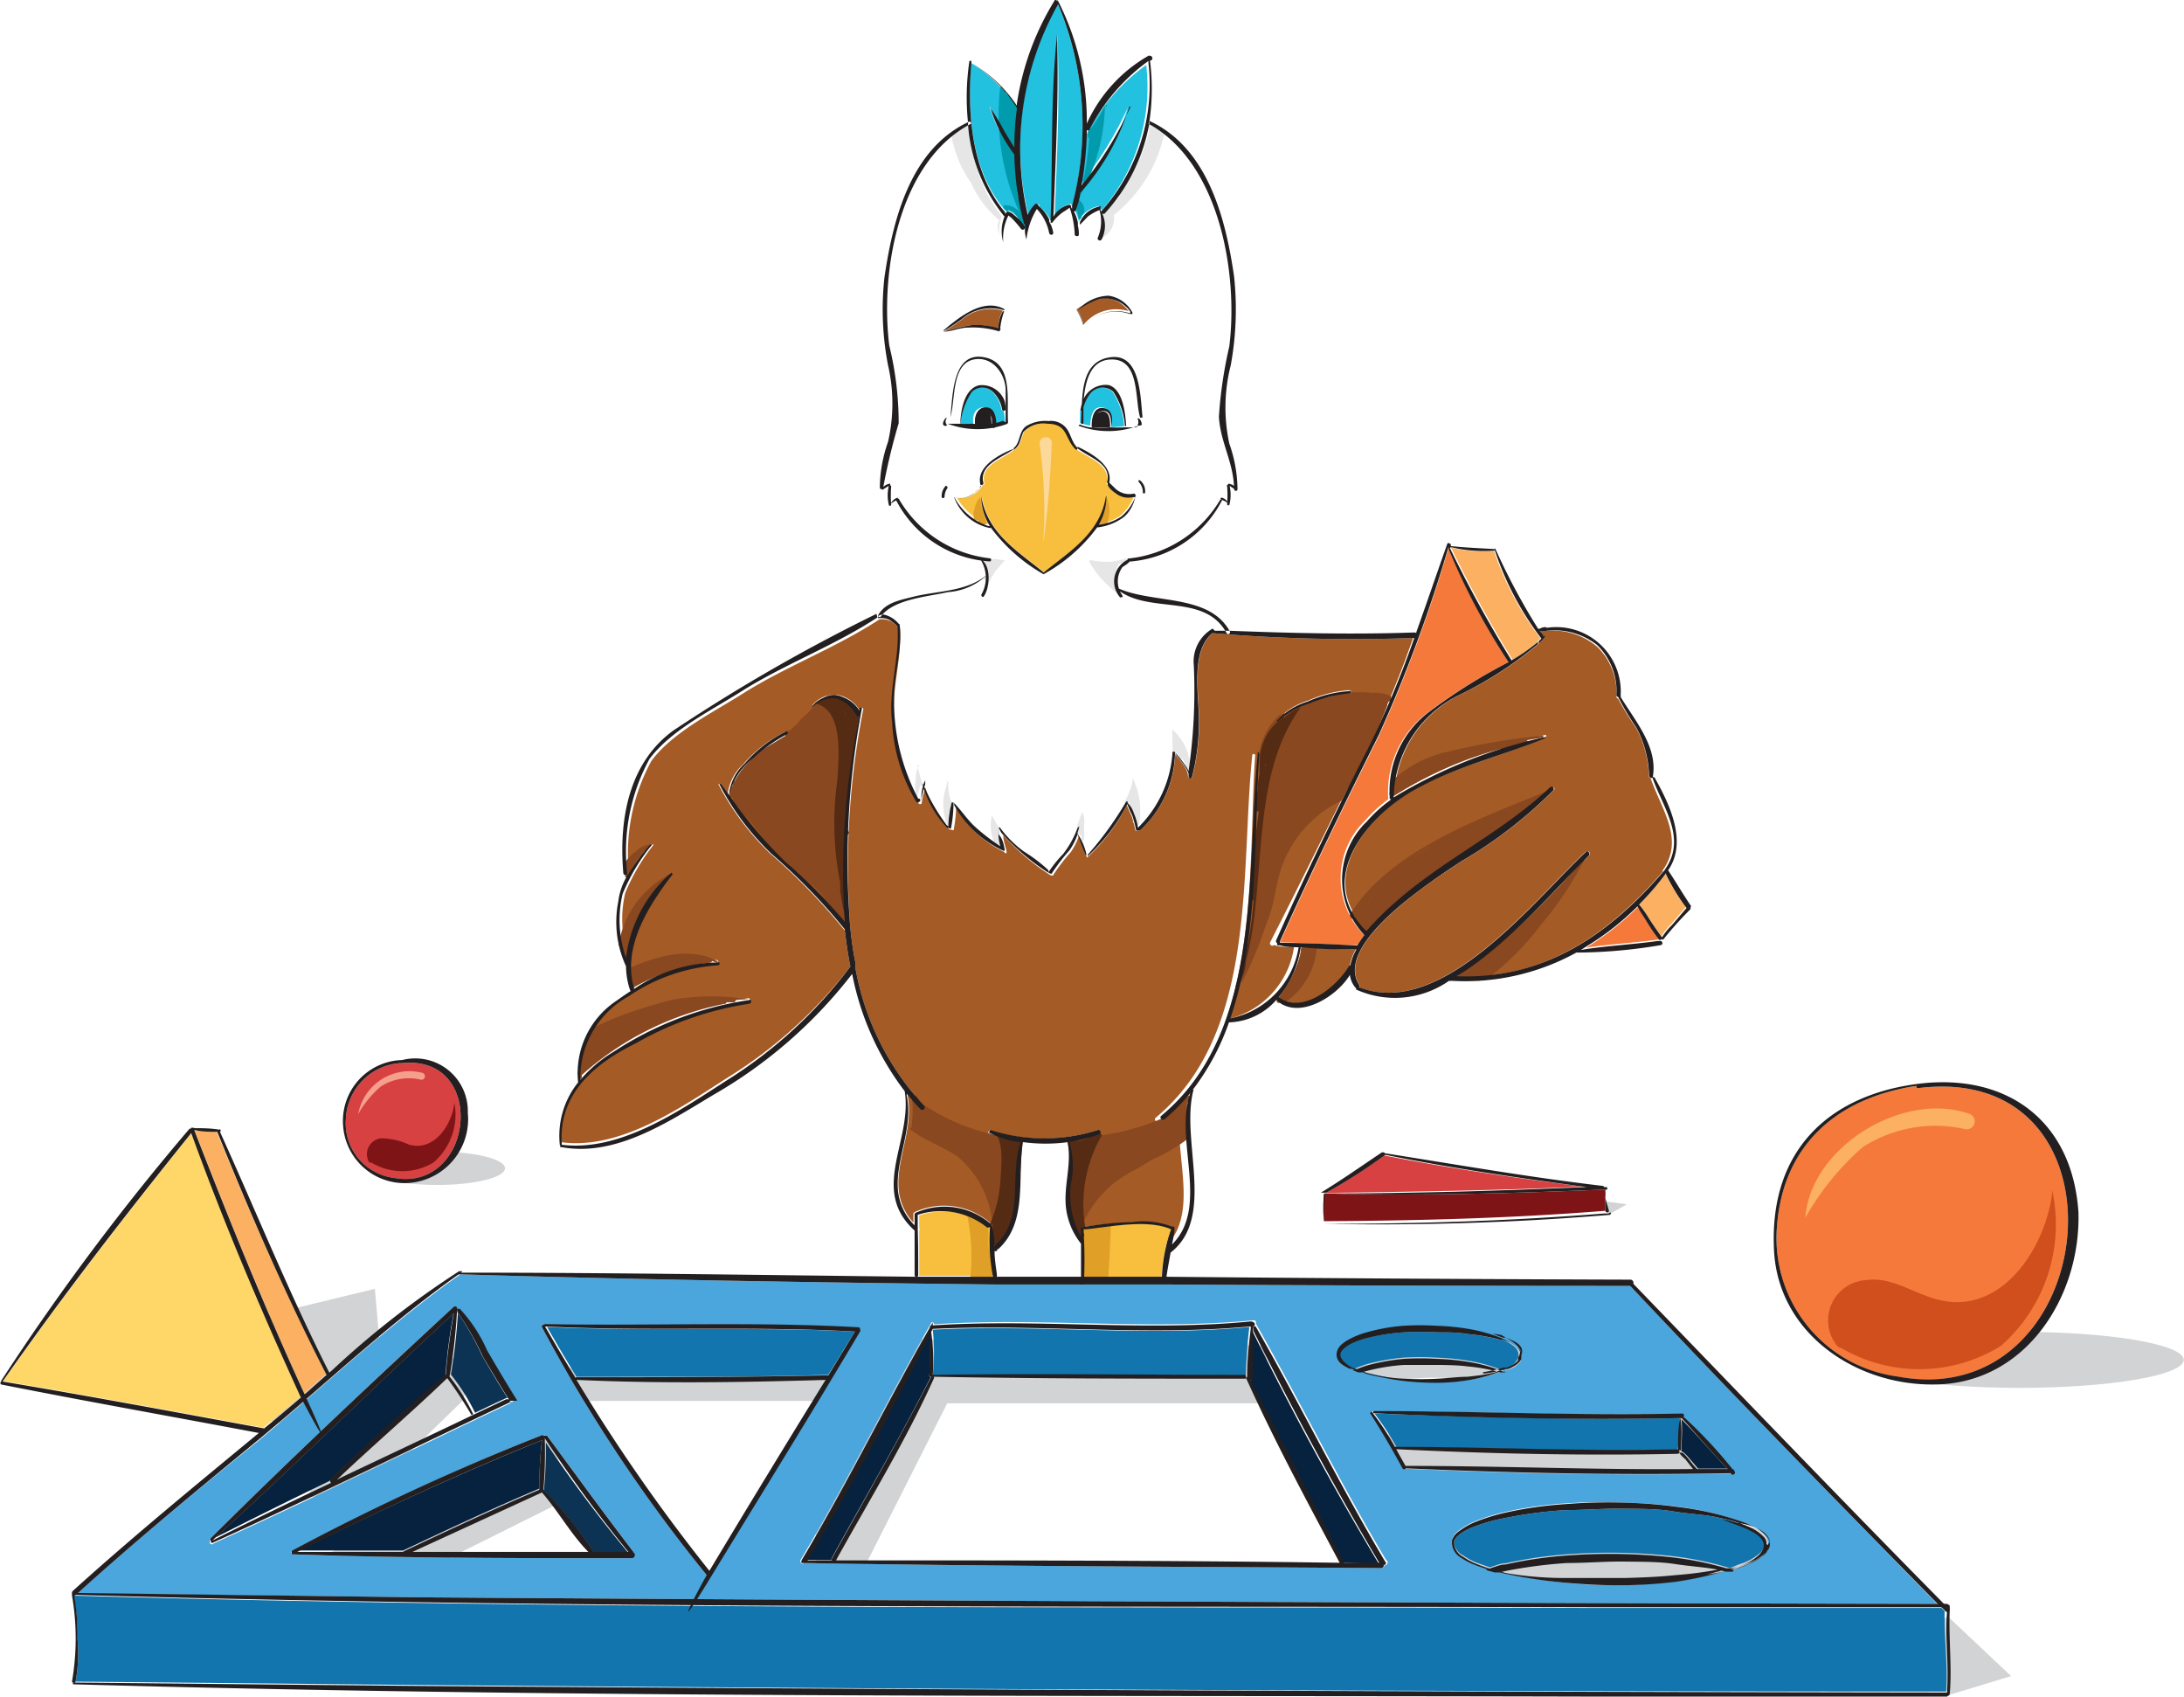 <svg xmlns="http://www.w3.org/2000/svg" viewBox="0 0 90.43 70.24"><defs><style>.cls-1{fill:#d1d3d4;}.cls-2{fill:#a55b26;}.cls-3{fill:#f8bf3f;}.cls-4{fill:#fcd89a;}.cls-5{fill:#e09f26;}.cls-6{fill:#22c1e0;}.cls-7{fill:#009cad;}.cls-8{fill:#89481f;}.cls-9{fill:#552b14;}.cls-10{fill:#e6e6e6;}.cls-11{fill:#231f20;}.cls-12{fill:#4ba6dd;}.cls-13{fill:#1275ad;}.cls-14{fill:#06223e;}.cls-15{fill:#0d3354;}.cls-16{fill:#f4793b;}.cls-17{fill:#ffd768;}.cls-18{fill:#d84141;}.cls-19{fill:#7f1417;}.cls-20{fill:#fbb161;}.cls-21{fill:#d14e1d;}.cls-22{fill:#f79f8d;}</style></defs><title>nico-play</title><ellipse class="cls-1" cx="83.61" cy="56.29" rx="6.81" ry="1.16"/><ellipse class="cls-1" cx="18.1" cy="48.36" rx="2.81" ry=".69"/><path class="cls-1" d="M1.58 56.73l13.94-3.38.23 2.59-3.69 3.07-10.48-2.28zM66.62 50.27l.74-.42-.83-.11.02.44.07.09zM80.74 70.15l2.53-.77-2.61-2.46-1.84.71 1.92 2.52"/><path class="cls-1" d="M35.59 65.27l3.63-7.18h13.26l-.06-2.39-14.26-.27-4.38 8.04v2.15l1.81-.35zM34.12 57.99h-10.98l.72-2.06h10.92l1.08.49-1.74 1.57zM16.78 60.29l2.39-2.32.3-1.09-1.27-1.16-2.52 2.53-2.07 2.28-.9 1.41 1.83.09 2.24-1.74zM18.25 64.67l4.65-2.32.43-1.45-.68-1.46-8.97 4.83 1.88.91 2.69-.51zM57.96 61.01l14.14.12-.58-2.27-3.12-.36-9.76.76-3 .35 2.32 1.4z"/><path class="cls-1" d="M61.24 72.33a10.7 10.7 0 0 1 5.95 0l1.58-2.33-2.43-.42-6 .16-.8 1.06z" transform="translate(-4.79 -14.88)"/><path class="cls-1" d="M61.24 65.96h12.29l-.43-2.74-8.13.25-5.75.2 2.02 2.29z"/><path class="cls-2" d="M46.31 27.74a1.36 1.36 0 0 0-.18.74 3.06 3.06 0 0 0-1.13-.14 11.07 11.07 0 0 0-1.11.25 7.78 7.78 0 0 0 .89-.61 1.86 1.86 0 0 1 1.53-.24zM51.52 27.76a1.74 1.74 0 0 0-1.88.58 1.09 1.09 0 0 0-.28-.65 3.69 3.69 0 0 1 .88-.46 1.3 1.3 0 0 1 1.28.53zM73.64 50.9a.07.07 0 0 0 0 .06c-2.27 2.64-5 4.49-8.55 4.35 2.18-1.32 4.23-3.79 5.49-5 .1-.1 0-.26-.15-.16-2.21 2.08-5.94 6.89-9.35 5.61a.09.09 0 0 0 0-.11c-1.1-1.71 3.14-4.4 4.23-5.12a18.46 18.46 0 0 0 3.81-2.94.06.06 0 1 0-.08-.08c-1.9 1.79-4.28 2.89-6.24 4.61a13.16 13.16 0 0 0-1.38 1.36.09.09 0 0 0 0-.08c-2.28-2.19.12-4.93 2.22-6 1.64-.83 3.45-1.26 5.15-2 .06 0 0-.12 0-.1a20.6 20.6 0 0 0-6.26 2.49 4.79 4.79 0 0 1 2.77-4.18 15.84 15.84 0 0 0 3.2-2.08l.19-.19.06-.07-.07-.07-.14-.2a.4.4 0 0 1 .15 0h.06a2.85 2.85 0 0 1 2.17.65 2.66 2.66 0 0 1 .8 2.07.08.08 0 0 0 .07.08 11.26 11.26 0 0 0 .74 1.2 4.47 4.47 0 0 1 .53 2 .08.08 0 0 0 .07.08c.44 1.29 1.42 2.53.51 3.82zM60.93 54.18a2 2 0 0 0-.26.73c-.5.84-1.91 2-2.93 1.26a4.16 4.16 0 0 0 .94-2.12c.72.1 1.49.13 2.25.13zM61.3 46.06a40.44 40.44 0 0 0 2-4.77 69.66 69.66 0 0 1-8.3-.2c-.91.74-.56 2.55-.56 3.54a9.06 9.06 0 0 1-.29 2.44.06.06 0 0 1-.11 0 .06.06 0 0 1-.06-.05c0-.34-.33-.64-.53-.93a4.48 4.48 0 0 1-1.45 3.16h-.11a.07.07 0 0 1-.09 0 4.21 4.21 0 0 0-.16-.61 3.3 3.3 0 0 1-.19-.43 7.75 7.75 0 0 1-1.65 2.17c-.12-.28-.24-.59-.34-.89a2.64 2.64 0 0 1-.34.67 8.08 8.08 0 0 0-.72.94c0 .06-.11 0-.13 0a9.53 9.53 0 0 1-1.94-1.65c0 .24.1.47.14.7 0 .05-.06.09-.09 0a4.49 4.49 0 0 1-2-1.87 5.88 5.88 0 0 1-.1.94c0 .06-.1 0-.11 0h-.06a4.34 4.34 0 0 1-1-1.73 2.94 2.94 0 0 0-.16.65.08.08 0 0 1-.12 0 7.07 7.07 0 0 1-1-3.28c-.17-1.38.32-2.65.22-4h-.05a2.06 2.06 0 0 0-.33-.27.85.85 0 0 0-.47-.07c-1.77 1.16-3.76 1.9-5.54 3-1.24.8-3 1.64-3.9 2.86a8 8 0 0 0-.92 4.73 12.54 12.54 0 0 1 .94-1.27h.08a8.16 8.16 0 0 0-1.18 2 4.69 4.69 0 0 0 .16 2.7 5.57 5.57 0 0 1 1.75-3.54c-1 1.31-2.09 3-1.6 4.7a6.25 6.25 0 0 1 3.47-1.08c.09 0 .1.15 0 .15a7.41 7.41 0 0 0-3.69 1.28 3.85 3.85 0 0 0-2 3.44 5.51 5.51 0 0 1 1.37-1.15 13.91 13.91 0 0 1 5.64-2.14c.1 0 .1.15 0 .16a13.52 13.52 0 0 0-4.7 1.64c-1.7.84-3.19 2.07-3.06 4.16 2.42.33 4.9-1.39 6.86-2.65a19 19 0 0 0 5.12-4.62c-.1-.49-.17-1-.23-1.49a25.33 25.33 0 0 0-3.1-3.2 11 11 0 0 1-2.14-2.87h.07l.32.43a2 2 0 0 1 .65-1.25 5.53 5.53 0 0 1 1.74-1.34.09.09 0 0 1 .09.15 6.61 6.61 0 0 0-1.42 1 2.7 2.7 0 0 0-1 1.55 17.77 17.77 0 0 0 2.33 2.75 21.25 21.25 0 0 1 2.43 2.38 30.5 30.5 0 0 1 .61-8.5.09.09 0 0 1-.08 0 1.43 1.43 0 0 0-.83-.73 1.14 1.14 0 0 0-1 .35v-.06a1.2 1.2 0 0 1 1-.42 1.4 1.4 0 0 1 1 .73v-.16c0-.06.11 0 .1 0a33.56 33.56 0 0 0-.54 9.1c.05.48.12 1 .21 1.42a2.07 2.07 0 0 0 0 .22 11.25 11.25 0 0 0 2.83 5.69.1.1 0 1 1-.14.14c-.19-.19-.37-.4-.54-.6.4 1.88-1.2 3.68.25 5.31v-.39l.06-.05a2.92 2.92 0 0 1 3.13.46.07.07 0 0 1 0 .09 3.43 3.43 0 0 1 .1.91.09.09 0 0 1 0-.06c1.27-1.12.6-2.86 1.07-4.28a3.78 3.78 0 0 1-1.23-.38c-.06 0 0-.15.05-.12a7.29 7.29 0 0 0 4.41 0c.11 0 .14.12.05.16a6.25 6.25 0 0 1-1.26.33 3.45 3.45 0 0 1 .05 1.69 3.63 3.63 0 0 0 .46 2.26v-.4a11.78 11.78 0 0 1 2-.21 3.34 3.34 0 0 1 1.69.19.06.06 0 0 1 0 .08c0 .22-.06.45-.1.67 1.49-1.54.07-4.25.69-6.15a8.51 8.51 0 0 1-1 1c-.1.07-.23-.06-.14-.14 4.23-3.51 3.5-10.13 4-15 0-.08.13-.08.12 0-.22 3.29 0 7.48-1.2 10.93a3.58 3.58 0 0 0 2.81-3c-.28 0-.56 0-.83-.08a.1.1 0 0 1-.15-.13c1.35-2.64 2.61-5.24 3.91-7.81zm-3.64-1.36a2.81 2.81 0 0 1 1.3-.82 4.84 4.84 0 0 1 1.7-.43c.09 0 .08.12 0 .13a5.84 5.84 0 0 0-1.66.42 3.36 3.36 0 0 0-1.3.74l-.04-.04z" transform="translate(-4.79 -14.88)"/><path class="cls-3" d="M51.72 35.47a2 2 0 0 1-.56.77 2.11 2.11 0 0 1-.86.33 2.27 2.27 0 0 0 .3-1.15c-.24 1.52-1.48 2.26-2.58 3.15-1.1-.89-2.33-1.63-2.58-3.15a2.33 2.33 0 0 0 .32 1.17 2.45 2.45 0 0 1-1.35-1.11.88.88 0 0 0 .72-.16 1 1 0 0 0 .35-.36s.09 0 .07-.07c-.2-.76.77-1 1.24-1.4a.6.6 0 0 0 .26-.34l.13-.38a1.13 1.13 0 0 1 1-.36c.9 0 .7.64 1.21 1.09.47.34 1.42.63 1.22 1.38 0 0 0 .08.08.07 0 .15.23.28.34.36a.85.85 0 0 0 .69.16zM45.85 67.69h-3v-1.87a.09.09 0 0 0 0-.11v-.52a3.06 3.06 0 0 1 2.91.51.11.11 0 0 0 .07 0 7.89 7.89 0 0 0 .02 1.99zM53.29 65.76a6.42 6.42 0 0 0-.4 2h-3.21a18.5 18.5 0 0 0 0-2c1.09-.1 2.6-.44 3.61 0z" transform="translate(-4.79 -14.88)"/><path class="cls-4" d="M43.21 22.84z"/><path class="cls-4" d="M48 37.3c.19-1.35.28-2.71.34-4.08 0-.35-.56-.31-.5.07a19.92 19.92 0 0 1 .15 4z" transform="translate(-4.79 -14.88)"/><path class="cls-5" d="M45.38 35.49a.43.43 0 0 0 0-.05 1.08 1.08 0 0 0-.24.52.59.59 0 0 0 0 .45h.07a.06.06 0 0 0 .08 0 .73.73 0 0 0 0 .12.08.08 0 0 0 .14 0v.06a.07.07 0 0 0 .12 0s.12 0 .09-.06a4.55 4.55 0 0 1-.26-1.04zM50.59 35.4v.11a3.13 3.13 0 0 0-.1.44 1.56 1.56 0 0 1-.21.54c-.05.06.06.14.11.08a.07.07 0 0 0 .06 0h.11v-.05c0 .05.07.07.08 0a1.5 1.5 0 0 0-.05-1.12zM45.71 66.44a5.77 5.77 0 0 0 0-.72.53.53 0 0 0-.3-.25 4.32 4.32 0 0 0-.53-.26h-.06a.29.29 0 0 0 0-.09 8.17 8.17 0 0 1 .15 2.61c0 .09.13.09.13 0a4.57 4.57 0 0 0 .64 0 .11.11 0 0 0 .17-.11v-.22a3.92 3.92 0 0 0-.2-.96zm-.84-1.12zM50.79 65.57c0-.06-.09-.07-.1 0a.07.07 0 0 0-.06 0 2.52 2.52 0 0 1-.55.08.64.64 0 0 0-.27.07c-.06 0-.17 0-.14.09v.17a1.75 1.75 0 0 0-.06.55 4.78 4.78 0 0 0 0 1.07.08.08 0 0 0 0 .14.1.1 0 0 0 .19 0h.48c0 .14.21.09.22 0 0 .11.18.11.18 0 .05-.74.08-1.43.11-2.17z" transform="translate(-4.79 -14.88)"/><path class="cls-6" d="M49.18 23.42v-.05l-.06-.05a1 1 0 0 0-.66.48c.1-2.49.22-5 .11-7.5-.22 2.53-.18 5.11-.27 7.66a.07.07 0 0 0 0 .06 1.63 1.63 0 0 0-.48-.59.08.08 0 0 0-.15-.06 1.51 1.51 0 0 0-.29.45 12.17 12.17 0 0 1 1.19-8.82 12.9 12.9 0 0 1 .61 8.42zM50.41 23.59a.33.33 0 0 0-.06-.1.1.1 0 0 0-.09-.07 1.12 1.12 0 0 0-.8.63 1.69 1.69 0 0 0-.15-.43c.06-.25.13-.5.18-.76a9.69 9.69 0 0 0 2-3.53 15.13 15.13 0 0 1-2 3.23 14.64 14.64 0 0 0 .21-2.11.1.1 0 0 0 .08 0 8 8 0 0 1 2.47-2.88 7.85 7.85 0 0 1-1.84 6.02zM47.24 24.13a.41.41 0 0 0 0 .11 1.65 1.65 0 0 0-.39-.44c-.09-.07-.19-.18-.3-.18h-.11c-1.44-1.62-1.6-4.08-1.44-6.13a5.46 5.46 0 0 1 1.86 1.87 11.34 11.34 0 0 0-.06 1.64q-.25-.39-.48-.78a7.91 7.91 0 0 0-.56-.93 6.36 6.36 0 0 0 1 1.94 11.94 11.94 0 0 0 .39 2.77.1.1 0 0 0 .09.13z" transform="translate(-4.79 -14.88)"/><path class="cls-7" d="M47 22.78v-.18a.08.08 0 0 0 .06-.1 1.63 1.63 0 0 0-.11-.31.12.12 0 0 0 .05-.11 6.56 6.56 0 0 1-.14-1.25v-.07a4.77 4.77 0 0 0 0-.53v-.5a.1.1 0 0 0 .07-.09v-.08a.1.1 0 0 0 .08-.12.94.94 0 0 0-.06-.15.09.09 0 0 0-.09 0 1.37 1.37 0 0 0-.41-.54c0-.08-.11-.15-.17-.23 0-.06-.05-.06-.08 0a9.94 9.94 0 0 0 .8 5.15.7.7 0 0 0-.63-.29c-.05.06-.05.08 0 .16a.06.06 0 0 0 .06 0c0 .09.12.12.11 0a1 1 0 0 0 .21.11 1.81 1.81 0 0 1 .25.35l.05.06a.44.44 0 0 0 .07.19.07.07 0 0 0 .12-.05.07.07 0 0 0 .06-.09q-.21-.63-.39-1.26a.07.07 0 0 0 .09-.07zM50.61 19.32a.06.06 0 0 0 0-.06v-.17a.66.66 0 0 1 0 .14.08.08 0 0 0-.09.05 4 4 0 0 1-.5.84l-.07.09h-.06v.07h-.05a1 1 0 0 0 0 .12.55.55 0 0 0 0 .18h.05a11.59 11.59 0 0 1-.41 2.4.06.06 0 0 0 0 .08 3.37 3.37 0 0 1-.19.32.05.05 0 0 0 .08.07.36.36 0 0 0 0 .11 2 2 0 0 1 .08.33c0 .06.09.08.11 0v-.05a.05.05 0 0 0 0-.05s.08 0 .07-.08a.06.06 0 0 0 .06-.06v-.05a.55.55 0 0 0-.27-.47 7.77 7.77 0 0 0 1.12-3.9zm-.34.67zm-.39 1.61zm-.13.78zm0 .14v.05a.91.91 0 0 0-.07.14zm-.28.8z" transform="translate(-4.79 -14.88)"/><path class="cls-8" d="M35.85 56.26a9.55 9.55 0 0 0-3.2 0 18.36 18.36 0 0 0-2 .61l-.35.13c-.36.15-.72.31-1.06.49a2.29 2.29 0 0 0-.33.79 4.42 4.42 0 0 0-.18.95.11.11 0 0 0 0 .13v.12a.07.07 0 0 0 .15 0v-.1a12.5 12.5 0 0 1 5.94-2.95.06.06 0 0 0 .05-.06h.29c.07 0 .1-.06.09-.12h.55c.12.13.12.01.05.01zM30.92 55.17a1.08 1.08 0 0 0 0 .56c0 .08.13.06.15 0a8.4 8.4 0 0 1 3.12-1 .08.08 0 0 0 .08-.07l.24.08v-.06c-1.14-.66-2.64-.19-3.74.31.01.07.07.18.15.18zm.59.19h-.07zm-.16.11zM30.51 54a2.06 2.06 0 0 0 .2.59h.1a.06.06 0 0 0 0-.06.57.57 0 0 0 0-.18l.08-.06a5.27 5.27 0 0 1 .52-1.69l.05-.08c.29-.48.69-.87 1-1.33l.16-.09c.06 0 0-.1 0-.08a4 4 0 0 0-2.22 3c-.03-.02.08.04.11-.02zm1.22-2.23zm-1.19 2.17zM30.68 50.7a1.87 1.87 0 0 0 0 .41.08.08 0 1 0 .15 0v-.09c.13-.21.25-.42.39-.61l.17-.15a.06.06 0 0 0 0-.07 1.84 1.84 0 0 1 .25-.23v-.07h.07v-.06a1.18 1.18 0 0 0-.62.31 1.83 1.83 0 0 0-.46.5l.05.06zm.1-.1zM40.37 44.54c-.26-.39-.73-1-1.27-.82a.1.1 0 0 0-.06.05 1.24 1.24 0 0 0-.58.33c-.1.25-.39.41-.56.61a2.49 2.49 0 0 1-.59.53v.1l-.78.47a3.76 3.76 0 0 0-1.31 1.38.3.3 0 0 0-.1.22.41.41 0 0 0-.11.37.09.09 0 0 0 .11.11 3.84 3.84 0 0 0 .14.36.05.05 0 0 0 .08 0 2 2 0 0 0 .35.47c.33.33.57.71.87 1.07s.79.79 1.19 1.18a.16.16 0 0 0 .09 0v.07a.16.16 0 0 0 .18.12 1.36 1.36 0 0 0 .33.3 4 4 0 0 1 .46.46l.76.92v.12a.13.13 0 1 0 .25-.07 12.3 12.3 0 0 1-.11-2.35v-.67a.1.1 0 0 0 0-.19v-.09c.14-1.55.3-3.07.56-4.62l.06-.2a.07.07 0 0 0 0-.09c.05-.01.09-.07.04-.14zm-5.17 3.05zm.23-.55zm2.21-2zM60.35 48l.24-.46a1.83 1.83 0 0 0 .24-.46 23.3 23.3 0 0 0 1.4-3c0-.06 0-.11.05-.16a.11.11 0 0 0 .11-.13v-.09a1.4 1.4 0 0 0-.76-.14 5.27 5.27 0 0 0-1.05 0 2.24 2.24 0 0 0-.69.16 4.45 4.45 0 0 0-1.61.54l-.22.16h-.07a.12.12 0 0 0-.1 0l-.07.06h-.06a2.78 2.78 0 0 0-.84 1.59.79.79 0 0 0 0 .13v1.69l-.05.9a4.69 4.69 0 0 1 0 1 .07.07 0 0 0 .06.09.68.68 0 0 0-.13.27c0 .07.07.14.13.08a.84.84 0 0 0-.08.34.06.06 0 0 0 0 .06 7.71 7.71 0 0 0-.08 1.25c-.18.81-.13 1.65-.33 2.46a.08.08 0 0 0 0 .07l-.18.46c0 .06 0 .1.09.09l-.21.49c0 .07.06.13.09.06a15.72 15.72 0 0 0 1-2.41c.37-.81.36-1.73.72-2.56a4.79 4.79 0 0 1 2.55-2.59c-.06.15-.08.05-.15.05zm-3.29-1.67zm.48 3.13zm4.14-4.71l-.07.13.07-.15zm.13-.9zm-4 .86zm-.94 5.19zm.34 1v-.11.19l-.01-.08zm.52-.36zm2.05-2.25zm.35-.09h.08zM59.26 54.09a3 3 0 0 0-.52 0c-.08 0-.11.11-.06.16a5.44 5.44 0 0 1-1 2c-.07.07 0 .17.1.14s.05.09.1.06a3 3 0 0 0 1.43-2.33zm-.38.26h-.05zm.11 0zm-.24-.14zm0 .18l-.02-.02zm0 .93a3.09 3.09 0 0 1-.26.37c.11-.14.2-.26.28-.39zM70.57 50.23l-.07.12a.06.06 0 0 0-.07 0 27.57 27.57 0 0 1-5.4 5v.09l.17-.09a.05.05 0 0 0 .06.09.57.57 0 0 0 .13-.08c0 .07.07.13.15.08l.1-.07a.07.07 0 0 0 .11.08.08.08 0 0 0 .08 0h.06a.06.06 0 0 0 .1 0 .06.06 0 0 0 .1 0l.07-.09c0 .07.06.13.13.09a11.29 11.29 0 0 0 2.32-2.31 13.66 13.66 0 0 0 1.72-2.56l.06-.09zm-2.26 3zm.94-.95zm-2.88 2.91zm3.78-4.25zM68.47 48.07l.29-.21a.09.09 0 0 0 0-.06l.12-.1v-.08l.16-.07c-2.84 1.17-6.73 2.49-8.4 5.26 0 .08.08.16.14.08l.07-.11a.75.75 0 0 0 .24.38l.1.09a.7.7 0 0 1 .14.21.07.07 0 0 0 .14 0c2.2-2.06 4.76-3.46 7-5.39zm-5.17 3.06zm1.31-.66zm.9-1.09zm-3.36 2l-.11.09.12-.11zm-.73 1a1.64 1.64 0 0 1 .31-.58 1.72 1.72 0 0 0-.31.61zm.38-.67l.15-.17zm-.44.93a1.29 1.29 0 0 1 0-.19 1.29 1.29 0 0 0 0 .22zm1.88-2.26c.28-.18.56-.36.85-.52zm-2.1 1.93a.08.08 0 0 0 0 .03zm-.17.23zM62.48 47.35a.1.1 0 0 0 0 .16v.06l-.11.07c-.11.08 0 .28.12.2a15.86 15.86 0 0 1 4.37-1.94 11.3 11.3 0 0 0 1.14-.23.08.08 0 0 0 0-.15l.69-.11v-.08a27.66 27.66 0 0 0-3.92.66 4.84 4.84 0 0 0-2.42 1.29s.09.12.13.07zm.52-.35zM47 62.14a3.72 3.72 0 0 1-.8-.19h-.08v-.06a8.81 8.81 0 0 1-3-1.22l.09.07a1.58 1.58 0 0 1-.47-.5.06.06 0 0 0-.09 0 .93.93 0 0 0-.05-.1h-.07a5.19 5.19 0 0 1 0 1.42s-.09 0-.05.07c.59.47 1.32.69 1.94 1.11a4.1 4.1 0 0 1 1.47 2.88.25.25 0 0 0 .13.21.53.53 0 0 1 0 .25.09.09 0 0 0 0 .09l-.06.18c0 .16.19.22.25.07a1 1 0 0 1 0-.16.12.12 0 0 0 .07 0 2.39 2.39 0 0 0 .12-.22.09.09 0 0 0 .06 0l.08-.14v-.1a2.45 2.45 0 0 0 .27-1.22c.11-.74.13-1.52.25-2.24 0-.12-.06-.21-.06-.2zm-3.24-.94zm1.5.87zm1.49.35zm-2.87-.91zm2.64 2.33zm-3.33-3zM54 60.23a4.7 4.7 0 0 0-.85.82 1.37 1.37 0 0 1-.2.13h-.05a9.72 9.72 0 0 1-2.8.73.07.07 0 0 0-.1.09l-.54.09a.14.14 0 0 0-.11 0h-.23a.1.1 0 0 0-.06.13c.2 1-.38 2.08.14 3a2.34 2.34 0 0 0 0 .26 1.17 1.17 0 0 0 .1.26.05.05 0 0 0 .06 0 .33.33 0 0 0 .07.16h.11a.86.86 0 0 0-.06-.23.09.09 0 0 0 .08 0 4.55 4.55 0 0 1 2.24-2.37l.7-.42a7.38 7.38 0 0 0 1.5-.88h-.06a.88.88 0 0 0 0-.33v-1c0-.07 0-.13.05-.2a1 1 0 0 0 .1-.18l-.09-.06zm-3.8 4.34zm3.39-2.38z" transform="translate(-4.79 -14.88)"/><path class="cls-9" d="M47 62.15a.59.59 0 0 0-.31-.09 1.59 1.59 0 0 0-.37-.06 1.42 1.42 0 0 1-.23-.14l-.11-.11c.38.43.27 1.38.24 1.91a5.38 5.38 0 0 1-.44 1.89s.06.11.09 0a.49.49 0 0 0 0-.11l.08.78v.07a.11.11 0 0 0 .15.15 2.92 2.92 0 0 0 .7-1.35 1.71 1.71 0 0 0 .17-.9c.08-.72.09-1.46.18-2.09a.06.06 0 0 0-.15.05zm-.58.07zm-.28-.12zm-.14 3.6zm.29-3.51v.05-.06zM50.29 61.78v.06a.08.08 0 0 0-.09 0 2.17 2.17 0 0 0-.42.17 1.77 1.77 0 0 1-.64.12c-.05 0-.11.06-.08.11a.87.87 0 0 0 .07.17 2.66 2.66 0 0 0 0 .69 8.15 8.15 0 0 0-.13 1.61l.09.07a1.81 1.81 0 0 0 .39 1.28c.08.1.27 0 .18-.14v-.06a.18.18 0 0 0 0-.09.09.09 0 0 0 .07-.06 5.73 5.73 0 0 1 .69-3.85s-.11-.11-.13-.08zm-.87.75v-.06a.33.33 0 0 0 0 .06zm.58-.53zm-.63.22zm-.06 2.89zm.13-.13a.43.43 0 0 0 0-.05v.07zM40.33 44.45a.52.52 0 0 0-.14-.2 1.35 1.35 0 0 0-.42-.44.72.72 0 0 0-.92 0 1.13 1.13 0 0 0-.32.19c1.17.23 1 2.11.93 3.19a12.52 12.52 0 0 0 .12 4.23v.32q.07.51.18 1c0 .1.16.06.14 0s-.1-.49-.14-.74v-1.52a.08.08 0 0 0 .07-.08 6.48 6.48 0 0 0 0-1c0 .07.14 0 .11-.07a1.47 1.47 0 0 1-.1-.22.07.07 0 0 0 0-.07.28.28 0 0 1 0-.09.09.09 0 0 0 0-.08 29.51 29.51 0 0 1 .46-3.85 2.86 2.86 0 0 0 .07-.28.28.28 0 0 0 0-.09.49.49 0 0 0 0-.21l-.04.01zm-1.13-.4zm.3 2v-.05zm.28-1.64l-.08-.12a.72.72 0 0 1 .14.24.67.67 0 0 0-.06-.1zm-.85-.41zm-.18.06zm.7 4.76v.11a.41.41 0 0 0 0-.12zM58.67 44.13l-.05.06a.06.06 0 0 0-.06 0 2.51 2.51 0 0 0-.61.41v-.06a1.92 1.92 0 0 0-.22.18 2.21 2.21 0 0 0-.78 1.62 1.77 1.77 0 0 0 0 .2v.06a1.73 1.73 0 0 0 0 .32 1.65 1.65 0 0 0-.07.58 8.81 8.81 0 0 0-.11.88.09.09 0 0 0 .15.07 22.48 22.48 0 0 0-.27 3.17 3.47 3.47 0 0 1-.06.45.08.08 0 0 0 .1.08 14.8 14.8 0 0 1-.4 2.55.05.05 0 0 0 0 .07c0 .09-.05.19-.08.27a4.73 4.73 0 0 1-.25.62s0 .09.07 0a1.78 1.78 0 0 0 .35-1c.89-3.27.13-7.61 2.29-10.53zm-1.33 2.49zm.75-1.77zm-.88 1.61s0 .1-.05.16a.75.75 0 0 1 .05-.16zm1.19-2.06z" transform="translate(-4.79 -14.88)"/><path class="cls-10" d="M46.17 24c-.16.22 0 .52 0 .76a3.51 3.51 0 0 1 0-.56.93.93 0 0 0 .05-.24.14.14 0 0 0 0-.18 5.93 5.93 0 0 1-1.22-3.62c0-.06 0-.12-.09-.1a2.56 2.56 0 0 0-.58.33.44.44 0 0 0-.14.13 4.87 4.87 0 0 0 .82 1.95 4.21 4.21 0 0 0 1.16 1.53zM52.87 20.3a.15.15 0 0 0-.13-.12.08.08 0 0 0-.08-.1.23.23 0 0 0-.14-.1s-.19-.07-.17.06a1 1 0 0 1 0 .35 7.4 7.4 0 0 1-.5 1.36c-.21.41-.49.78-.71 1.18a.38.38 0 0 0 0 .1l-.61.67a.13.13 0 0 0 0 .21.07.07 0 0 0 0 .11 1.67 1.67 0 0 0-.06.38.12.12 0 0 0 .05.07l-.18.29a.93.93 0 0 0 .46-.39 1 1 0 0 0 .11-.59 5.9 5.9 0 0 0 2.09-3.37c0-.08-.07-.13-.13-.11zM46.39 38.07c-.19 0-.41-.11-.61 0h-.23a.07.07 0 0 0 0 .13v.06a.89.89 0 0 0 .08.33.06.06 0 0 0 0 .07s0 .1-.07.14 0 .08.07.09a.61.61 0 0 0 0 .12h.08l.28-.47.4-.46v-.01zm-.07.08zM51.56 38c-.25 0-.5.11-.75.13a3.17 3.17 0 0 1-.87-.07l-.06.06a4.34 4.34 0 0 0 1.12 1.28.05.05 0 0 0 .07-.08l-.14-.13a.06.06 0 0 0 0-.06 1.39 1.39 0 0 1 .15-.81.07.07 0 0 0 0-.09 1.28 1.28 0 0 0 .48-.23zm-.69.48a.09.09 0 0 0 0-.05v.09zm-.39-.14zm-.48-.14zM44.7 48.53a.71.71 0 0 0 .08.18s0-.07-.11-.17zM49.56 48.59l-.18.49.05.06a1.48 1.48 0 0 0 0 .19.06.06 0 0 0 .07.07v.05a.05.05 0 0 0 .07 0v.17c0 .07.1.07.11 0v-.67a.64.64 0 0 0-.09-.45zm0 .28zM51.68 47.26a3.31 3.31 0 0 1-.35.85h.07a.56.56 0 0 0 .05-.08 1 1 0 0 0 .17.37.07.07 0 0 0 .08 0v.49a.07.07 0 0 0 .14 0v.09c0 .08.11.08.12 0a3.16 3.16 0 0 0-.27-1.9l-.01.18zm0 .45zm-.13.4a.14.14 0 0 1 0 .06l-.06-.05zm.18-.72zm.19 1.47zM53.33 45.08v.44a4.34 4.34 0 0 1 0 .51c0 .06.1.08.11 0a.07.07 0 0 0 .06 0 1 1 0 0 0 .19.27h.07a1.64 1.64 0 0 0 .16.29.77.77 0 0 1 0 .15c0 .08.14.09.14 0a2.08 2.08 0 0 0-.73-1.66zm.38.6zm-.23-.32zm0 .29zM46.13 49.35v-.13h.05l-.23-.43a.48.48 0 0 0-.09-.14 1.86 1.86 0 0 0 .2 1.32h.09v.05s.12 0 .11-.06l-.09-.27a1.4 1.4 0 0 0-.04-.34zm0-.29v-.05a.3.3 0 0 0-.04.05zm-.19-.19zM44 47.25v.1a2.29 2.29 0 0 0 0 1.65c0 .08.15 0 .13 0a1.21 1.21 0 0 1-.05-.18 2.8 2.8 0 0 0 0-.29.06.06 0 0 0 .06-.06.27.27 0 0 0 0-.09v-.19a.3.3 0 0 0 .11.06 2.26 2.26 0 0 1-.2-.88c.04-.15-.05-.16-.05-.12zm0 .54v.11a.13.13 0 0 0 0-.11zm0 0zm.06.22zM42.85 46.56a1 1 0 0 0-.14.55 2.68 2.68 0 0 0 0 .75h.07v-.09a1.31 1.31 0 0 0 .11-.57v.17a.05.05 0 0 0 .1 0c-.08-.26-.15-.53-.22-.8l.08-.01zm0 .39v-.05a.28.28 0 0 0 0-.09v.17z" transform="translate(-4.79 -14.88)"/><path class="cls-6" d="M46.41 32.38a1.86 1.86 0 0 1-.43.12c0-.3 0-.79-.46-.76s-.49.51-.4.82a5.46 5.46 0 0 1-.57 0 2.94 2.94 0 0 1 .45-1.47.63.63 0 0 1 .87 0 1.26 1.26 0 0 1 .38.73.08.08 0 0 0 .09.05c.04.13.05.34.07.51zM50.8 32.56c.08-.31 0-.79-.4-.82s-.45.46-.47.76a1.66 1.66 0 0 1-.42-.12v-.5a.07.07 0 0 0 .09-.05 1.65 1.65 0 0 1 .31-.67.66.66 0 0 1 .94-.07 3 3 0 0 1 .49 1.43 5.66 5.66 0 0 1-.54.04z" transform="translate(-4.79 -14.88)"/><path class="cls-11" d="M45.85 32.53a4 4 0 0 1-.69 0c0-.28 0-.76.43-.65.18 0 .21.14.24.31l.02.34zM50.76 32.56a4.1 4.1 0 0 1-.7 0v-.24s0-.33.25-.38c.44-.14.44.34.45.62z" transform="translate(-4.79 -14.88)"/><path class="cls-12" d="M72.29 68.11q-9.62 0-19.22-.06h-3.42a.29.29 0 0 1-.13 0h-3.54c-7.38-.08-14.76-.2-22.13-.42-2.92 2.05-5.57 4.56-8.3 6.84-2.55 2.06-5.11 4.16-7.55 6.37l14.24.16q31.38.22 62.76.27c-4.27-4.36-8.53-8.72-12.71-13.16zm-12 2.49a1.5 1.5 0 0 1 .33-.23 3.47 3.47 0 0 1 .73-.29 7.89 7.89 0 0 1 1.5-.27 11.18 11.18 0 0 1 1.4 0 9.46 9.46 0 0 1 1.26.12 6.73 6.73 0 0 1 1.26.33c.45.11 1 .36 1 .79a.13.13 0 0 1 0 .07.3.3 0 0 1 0 .08.86.86 0 0 1-.4.33l-.16.06h-.09a6.76 6.76 0 0 1-1.45.4 8.25 8.25 0 0 1-1.26.1 11.38 11.38 0 0 1-1.4-.08 13.25 13.25 0 0 1-1.48-.28c-.13 0-.26-.07-.39-.12l-.25-.1h-.09c-.22-.12-.5-.25-.54-.6a.58.58 0 0 1 .06-.31zm-46.8 8.08a.07.07 0 0 1 0-.1c3.28-3.27 6.67-6.44 10.06-9.58a.08.08 0 0 1 .12 0 6.1 6.1 0 0 1 1.1 1.68q.61 1.06 1.26 2.1c.06.09 0 .16-.12.13a.07.07 0 0 1 0 .06c-4.1 1.93-8.16 3.94-12.28 5.8a.07.07 0 0 1-.14-.09zm17.43.7c-4.66 0-9.32 0-14-.16h-.05a.07.07 0 0 1 0-.12 97.45 97.45 0 0 1 10.33-4.8.08.08 0 0 1 .1 0 .1.1 0 0 1 .14 0c1.18 1.6 2.35 3.21 3.56 4.79v.07a.12.12 0 0 1-.08.22zm3.18.76a63.63 63.63 0 0 1-6.87-10.32.08.08 0 0 1 .07-.11.06.06 0 0 1 .05 0c4.29.08 8.65-.11 12.93.13a.08.08 0 0 1 .08.05.08.08 0 0 1 0 .11c-2 3.38-4.09 6.74-6.14 10.1.03.06-.06.12-.12.04zm28-.48a.1.1 0 0 1-.1.13c-8-.06-15.93-.07-23.89-.21a.11.11 0 0 1-.18-.11c1.92-3.22 3.56-6.58 5.42-9.83 0-.07.15 0 .11.06 4.39-.3 8.86.26 13.24-.17.09 0 .11.08.09.14 1.84 3.23 3.48 6.58 5.39 9.78a.09.09 0 0 1-.1.21zm.8-4c-.42-.78-.86-1.53-1.34-2.28l.05-.08c4.27 0 8.52.2 12.79.1a.1.1 0 0 1 .09.13 19 19 0 0 1 2 2.16c.08 0 .07.19 0 .19-4.49.09-9 0-13.49-.2a.08.08 0 0 1-.12-.03zm15.15 3.24a.24.24 0 0 1-.05.1.57.57 0 0 1-.08.13l-.1.11-.13.1a1.86 1.86 0 0 1-.49.28q-.27.12-.63.24h-.14l-.54.15a15.27 15.27 0 0 1-1.77.32 19.68 19.68 0 0 1-2.12.17c-.76 0-1.55 0-2.37-.1a20.56 20.56 0 0 1-2.48-.4l-.47-.11-.37-.1-.42-.15a2.73 2.73 0 0 1-.59-.3.75.75 0 0 1-.39-.57v-.17l.09-.18a1.13 1.13 0 0 1 .26-.23 2.86 2.86 0 0 1 .59-.33 8.2 8.2 0 0 1 1.25-.39 16.1 16.1 0 0 1 2.52-.36 21.37 21.37 0 0 1 2.38-.03 19.58 19.58 0 0 1 2.12.15 12.77 12.77 0 0 1 2.61.58c.6.17 1.31.49 1.26 1v.08l.06.01z" transform="translate(-4.79 -14.88)"/><path class="cls-13" d="M35.4 55.12l-1.11 1.79c-3.47.11-6.94.07-10.42.08-.42-.68-.82-1.36-1.22-2.06 4.21.19 8.5-.03 12.75.19z"/><path class="cls-13" d="M56.52 69.81c-.08.67-.13 1.36-.15 2a.1.1 0 0 0-.08 0c-4.29 0-8.59-.06-12.88 0a8.53 8.53 0 0 0 0-1.89c4.34-.23 8.77.3 13.11-.11zM85.37 84.9q-31.56 0-63.13-.27l-14.32-.14a6.39 6.39 0 0 0 .08-1.75 9.9 9.9 0 0 0-.15-1.81c21 .6 42.05.45 63.06.51h14.27l.13.13c-.03 1.14.14 2.23.06 3.33zM67.56 71.24a1 1 0 0 1-.55.37 6.24 6.24 0 0 0-1.47-.41 9.46 9.46 0 0 0-1.26-.12 11.12 11.12 0 0 0-1.4 0 8.76 8.76 0 0 0-1.5.27 5.27 5.27 0 0 0-.51.19l-.16-.07c-.21-.12-.44-.31-.45-.5s.25-.37.47-.48a3.71 3.71 0 0 1 .71-.24 8.32 8.32 0 0 1 1.46-.22 13.1 13.1 0 0 1 1.38 0c.44 0 .85 0 1.24.07a7.44 7.44 0 0 1 1.36.24h.1a1.45 1.45 0 0 1 .22.09c.35.18.62.41.36.81zM77.68 79.15a2.19 2.19 0 0 1-.87.48l-.39.16a13.62 13.62 0 0 0-2.26-.48c-.65-.08-1.37-.13-2.12-.15s-1.56 0-2.38.06a17.42 17.42 0 0 0-2.52.37c-.22 0-.44.1-.66.17l-.54-.19a2.73 2.73 0 0 1-.56-.3.69.69 0 0 1-.38-.47 1.55 1.55 0 0 0 0-.15l.07-.11a1.5 1.5 0 0 1 .23-.2 2.75 2.75 0 0 1 .57-.28 7.21 7.21 0 0 1 1.23-.34 18.3 18.3 0 0 1 2.49-.33c.81 0 1.6-.07 2.35-.06s1.45 0 2.11.11 1.24.13 1.76.23l.54.12c.8.26 2.01.64 1.33 1.36zM74.34 73.58c0 .43 0 .86-.09 1.3-3.87.1-7.76-.07-11.64-.1a10.72 10.72 0 0 0-.91-1.39c4.19.15 8.42.27 12.64.19z" transform="translate(-4.79 -14.88)"/><path class="cls-14" d="M76.31 75.67h-1.21l-.43-.5s-.16-.19-.26-.21c0-.44.06-.89 0-1.33.64.64 1.25 1.37 1.9 2.04zM60.41 79.57c-1.32-2.49-2.55-5-3.87-7.54a.11.11 0 0 0 .08-.11v-2q2.45 5 5.26 9.69z" transform="translate(-4.79 -14.88)"/><path class="cls-15" d="M30.8 79.15h-1.42a16.1 16.1 0 0 0-2.07-2.56 17.39 17.39 0 0 0 .08-2 55.25 55.25 0 0 0 3.41 4.56zM25.81 72.75h-.06l-1.29.61a8.46 8.46 0 0 0-1-1.58 24.26 24.26 0 0 0 .29-2.55 11.15 11.15 0 0 1 1 1.76c.34.59.69 1.18 1.06 1.76z" transform="translate(-4.79 -14.88)"/><path class="cls-14" d="M23.57 69.25a24.76 24.76 0 0 0-.34 2.57c-1.64 1.41-3.25 2.87-4.81 4.37q-2.42 1.17-4.72 2.34c3.35-3.03 6.55-6.22 9.87-9.28zM27.23 74.5a17.43 17.43 0 0 0-.11 2c-1.9.8-3.77 1.68-5.64 2.56h-4.32c3.29-1.62 6.63-3.18 10.07-4.56zM43.33 71.88c-1.29 2.54-2.73 5-4.11 7.51a.13.13 0 0 0 0 .06h-1.05c1.84-3.12 3.57-6.32 5.17-9.56-.06.62 0 1.27-.07 1.9a.06.06 0 0 0 .06.09z" transform="translate(-4.79 -14.88)"/><path class="cls-16" d="M73.46 53.77c-1 .14-2 .19-3 .34a11.28 11.28 0 0 0 2.15-1.69c.09.2.24.39.35.58a7.85 7.85 0 0 0 .52.76z" transform="translate(-4.79 -14.88)"/><path class="cls-17" d="M12.44 57.81l-1.11.94-.43.35c-3.59-.66-7.18-1.33-10.77-1.93 2.47-3.53 5.11-6.9 7.79-10.27 1.34 3.7 2.88 7.32 4.52 10.9z"/><path class="cls-16" d="M83.36 71.86a5.78 5.78 0 0 1-5-6.12c.22-3.48 2.52-5.42 5.78-5.91 0 .05 0 .1.09.09 9.11-1.12 7.6 13.53-.87 11.94z" transform="translate(-4.79 -14.88)"/><path class="cls-18" d="M21.11 63.64a2.28 2.28 0 0 1-2-2.42 2.42 2.42 0 0 1 2.22-2.33h.09c3.58-.38 3.01 5.35-.31 4.75z" transform="translate(-4.79 -14.88)"/><path class="cls-19" d="M71.26 65c-3.88.31-7.76.41-11.65.43a8.83 8.83 0 0 1 0-1.15c3.88.11 7.77 0 11.65-.16a1.14 1.14 0 0 0 0 .32v.56z" transform="translate(-4.79 -14.88)"/><path class="cls-16" d="M67.25 42.29a22.89 22.89 0 0 0-3.39 2.12 4.1 4.1 0 0 0-1.59 3.5v.06a5.52 5.52 0 0 0-.94.86 3.32 3.32 0 0 0-.1 4.71.08.08 0 0 0 .1 0 5 5 0 0 0-.33.46c-1.07 0-2.15-.1-3.21-.11 1.3-2.89 2.69-5.73 4.1-8.56a59.34 59.34 0 0 0 2.88-7.77 27.65 27.65 0 0 0 2.48 4.73z" transform="translate(-4.79 -14.88)"/><path class="cls-20" d="M68.57 41.3l-.15.18a7.85 7.85 0 0 1-1 .71 50.94 50.94 0 0 1-2.55-4.64 5.62 5.62 0 0 0 1.78.13 12.51 12.51 0 0 0 1.92 3.62zM74.59 52.43l-.59.69a2.59 2.59 0 0 0-.42.52c-.18-.25-.36-.51-.53-.77a4.91 4.91 0 0 0-.38-.55 11 11 0 0 0 1.08-1.27 8.07 8.07 0 0 0 .84 1.38z" transform="translate(-4.79 -14.88)"/><path class="cls-20" d="M13.5 56.87l-.9.8c-1.65-3.58-3.12-7.22-4.55-10.89.31 0 .61.06.92.07 1.39 3.39 2.86 6.77 4.53 10.02z"/><path class="cls-18" d="M70.35 64c-3.55.16-7.1.21-10.66.26a22.6 22.6 0 0 0 2.42-1.55c2.74.54 5.49.94 8.24 1.29z" transform="translate(-4.79 -14.88)"/><path class="cls-20" d="M86.37 61c-2.72-1-6.61 1.32-6.83 4.29a11.17 11.17 0 0 1 2.37-2.92 5.57 5.57 0 0 1 4.25-.75.33.33 0 0 0 .21-.62z" transform="translate(-4.79 -14.88)"/><path class="cls-21" d="M89.76 64.14v.46-.32c-.29 2.31-2.16 5.15-4.83 4.37-1-.28-1.84-.93-2.88-.78a1.67 1.67 0 0 0-1.23 2.67.27.27 0 0 0 .21.14 6.4 6.4 0 0 0 6.61-.09 6.69 6.69 0 0 0 2.12-6.45zm-.09 1.2v-.13a.53.53 0 0 0 0 .13z" transform="translate(-4.79 -14.88)"/><path class="cls-22" d="M22.28 59.29a2.16 2.16 0 0 0-2.66 1.71 4.27 4.27 0 0 1 .93-1.14 2.13 2.13 0 0 1 1.65-.29.13.13 0 0 0 .08-.28z" transform="translate(-4.79 -14.88)"/><path class="cls-19" d="M23.6 60.5a1.09 1.09 0 0 1 0 .18.48.48 0 0 0 0-.12c-.11.9-.84 2-1.88 1.7a2.76 2.76 0 0 0-1.16-.26.66.66 0 0 0-.48 1 .1.1 0 0 0 .08 0 2.49 2.49 0 0 0 2.58 0 2.62 2.62 0 0 0 .86-2.5zm0 .47z" transform="translate(-4.79 -14.88)"/><path class="cls-11" d="M46.56 23.71v.06a2.08 2.08 0 0 0-.23 1.13 1.58 1.58 0 0 1 .07-1.09 1.16 1.16 0 0 1 .06-.15s.07-.05.11 0a.07.07 0 0 1-.01.05zM47.21 24.36a.1.1 0 0 1-.14 0 4.4 4.4 0 0 0-.4-.46l-.15-.12a.19.19 0 0 1-.05-.13h.07c.11 0 .21.11.3.18a1.65 1.65 0 0 1 .39.44l-.02.09zM47.78 23.45l-.06.08a3.1 3.1 0 0 0-.43 1.26 1.19 1.19 0 0 1-.06-.46.5.5 0 0 1 0-.12.41.41 0 0 1 0-.11 1.42 1.42 0 0 1 .1-.29 1.51 1.51 0 0 1 .29-.45.08.08 0 0 1 .16.09zM48.4 24.52c0 .1-.14.11-.17 0a2 2 0 0 0-.52-1l-.05-.06c-.07-.05 0-.15.09-.09a1.63 1.63 0 0 1 .48.59.36.36 0 0 1 0 .09 1.24 1.24 0 0 1 .17.47zM49.14 23.37a.11.11 0 0 1 0 .06 3.64 3.64 0 0 1-.35.24 2 2 0 0 0-.43.43h-.07v-.05a1.27 1.27 0 0 1 .13-.22 1 1 0 0 1 .66-.48l.06.05zM49.46 24.59c0 .1-.17.07-.17 0a3.76 3.76 0 0 0-.21-1.11.25.25 0 0 0 0-.07h.06v.05l.13.2a1.69 1.69 0 0 1 .15.43v.13a1.42 1.42 0 0 1 .04.37zM50.35 23.49a.05.05 0 0 1 0 .07 2.22 2.22 0 0 0-.5.27l-.34.35a.25.25 0 0 1 0-.12 1.12 1.12 0 0 1 .8-.63.08.08 0 0 1 .07 0l-.03.06zM50.4 24.8a.09.09 0 0 1-.16-.07 1.71 1.71 0 0 0 .07-1.17v-.06a.33.33 0 0 1 .06.1.48.48 0 0 1 .08.16 1.24 1.24 0 0 1-.05 1.04zM48.6 15v.06a12.17 12.17 0 0 0-1.23 8.82 1 1 0 0 0 0 .17.11.11 0 0 1-.14.12.1.1 0 0 1-.05-.07 11.94 11.94 0 0 1-.39-2.77v-.33a11.34 11.34 0 0 1 .11-1.65.76.76 0 0 1 0-.21 11.27 11.27 0 0 1 1.57-4.26h.06l.07.12zM49.79 20.06v.34a14.64 14.64 0 0 1-.21 2.11l-.06.32c0 .26-.12.51-.18.76a.09.09 0 0 1-.16-.08v-.12a12.9 12.9 0 0 0-.61-8.4v-.13a11 11 0 0 1 1.22 5.2zM52.41 17.39a.1.1 0 0 0-.05 0 8 8 0 0 0-2.47 2.88.1.1 0 0 1-.08 0 .09.09 0 0 1-.08-.13l.09-.21a6.15 6.15 0 0 1 2.52-2.74.05.05 0 0 1 .06 0 .06.06 0 0 1 .01.2zM52.38 19.92v.06a7.44 7.44 0 0 1-1.86 3.75.09.09 0 0 1-.1-.14 7.85 7.85 0 0 0 1.92-6.12.53.53 0 0 0 0-.13h.06a9.27 9.27 0 0 1-.02 2.58zM46.91 19.38a5.46 5.46 0 0 0-1.91-1.89h-.07.07a5.51 5.51 0 0 1 1.93 1.82l.07.11-.09-.04zM46.36 23.82a6.79 6.79 0 0 1-1.49-3.82v-.06a10.19 10.19 0 0 1 .06-2.54h.08v.1c-.18 2.05 0 4.53 1.4 6.17v.05c.11.06.01.16-.05.1zM44.93 19.91c-2.42 1.11-3.16 4-3.52 6.46a12.15 12.15 0 0 0 .15 3.63 7.07 7.07 0 0 1 0 3.17 5.84 5.84 0 0 0-.34 1.89.07.07 0 0 0 .14 0 26.22 26.22 0 0 1 .64-2.66 13.51 13.51 0 0 0-.39-3.22c-.38-3.07.39-7.62 3.39-9.18v-.05zM41.33 35.16a3.45 3.45 0 0 1 .32-.2v-.06a.5.5 0 0 0-.35.21zM41.59 35a1.67 1.67 0 0 0 0 .77.05.05 0 0 0 .1 0 4.71 4.71 0 0 1 0-.75c0-.06-.1-.08-.11 0zM41.67 35.74a.92.92 0 0 1 .29-.17v-.09a.45.45 0 0 0-.28.24zM41.88 35.56a4.7 4.7 0 0 0 3.89 2.56c.07 0 .09-.12 0-.13a5 5 0 0 1-3.77-2.47h-.08zM52.34 20c2.93 1.6 3.73 6.16 3.35 9.22a17.92 17.92 0 0 0-.43 2.91c.06 1.07.61 1.88.63 3a.07.07 0 0 0 .14 0 5.84 5.84 0 0 0-.34-1.89 7.07 7.07 0 0 1 .06-3.24 12.84 12.84 0 0 0 .14-3.66c-.35-2.44-1.1-5.35-3.52-6.46v.05zM56 35.11a.5.5 0 0 0-.35-.21v.06l.31.2h.05zM55.6 35a4.71 4.71 0 0 1 0 .75.05.05 0 0 0 .1 0 1.67 1.67 0 0 0 0-.77c0-.07-.11-.05-.11 0zM55.66 35.72a.45.45 0 0 0-.28-.24c-.05 0-.09.07 0 .09a1.11 1.11 0 0 1 .3.17zM55.34 35.52a5 5 0 0 1-3.83 2.48c-.07 0 0 .14 0 .13a4.7 4.7 0 0 0 3.89-2.56h-.08zM51.57 38.05a.06.06 0 0 0-.09 0 1 1 0 0 0-.31 1.56s.14 0 .1-.07a1 1 0 0 1 0-1.19s.35-.21.29-.26zM45.36 38a1.4 1.4 0 0 1 .06 1.5c0 .07.07.13.11.06.26-.38.31-1.32-.17-1.56zM49.36 33.51c-.51-.45-.31-1.08-1.21-1.09a1.13 1.13 0 0 0-1 .36l-.13.38a.6.6 0 0 1-.26.34v-.07c.29-.23.2-.68.52-.91a1.51 1.51 0 0 1 .93-.21.81.81 0 0 1 .72.28c.21.26.23.61.49.84l-.06.08zM46.75 33.48c-.47.35-1.44.64-1.24 1.4 0 0 0 .08-.07.07a.07.07 0 0 1-.05 0c-.21-.74.79-1.27 1.34-1.48l.02.01zM45.42 34.86a.17.17 0 0 1 0 .1 1 1 0 0 1-.35.36.88.88 0 0 1-.72.16h-.05a.06.06 0 0 1 .06 0 .86.86 0 0 0 .74-.17l.31-.29zM50.71 34.89s-.1 0-.08-.07c.2-.75-.75-1-1.22-1.38v-.07c.59.28 1.5.8 1.3 1.52zM51.77 35.46h-.05a.85.85 0 0 1-.72-.15c-.11-.08-.3-.21-.34-.36a.38.38 0 0 1 0-.1h.05l.3.29a.86.86 0 0 0 .74.17c.08.04.09.14.02.15zM43.94 35a.62.62 0 0 0-.16.44.06.06 0 0 0 .12 0 .64.64 0 0 1 .13-.37s-.05-.12-.09-.07zM48 38.65a7.06 7.06 0 0 1-2.17-1.91.6.6 0 0 1-.09-.15 2.33 2.33 0 0 1-.32-1.17c.25 1.52 1.48 2.26 2.58 3.15v.08zM50.6 35.42a2.27 2.27 0 0 1-.3 1.15.64.64 0 0 1-.08.14 6.85 6.85 0 0 1-2.22 1.94v-.07c1.1-.89 2.34-1.63 2.58-3.15l.02-.01zM45.79 36.74a2 2 0 0 1-1.5-1.29l.06.09a2.45 2.45 0 0 0 1.35 1.11.2.2 0 0 0 .11 0 .06.06 0 0 1-.02.09zM51.79 35.41v.05a1.45 1.45 0 0 1-.45.81 2.27 2.27 0 0 1-1.09.44c-.07 0-.1-.11 0-.12h.11a2.11 2.11 0 0 0 .86-.33 2 2 0 0 0 .56-.77l.05-.07zM51.93 34.82a.62.62 0 0 1 .18.48h.09a.58.58 0 0 0-.21-.54h-.06zM46.51 32.42a3.53 3.53 0 0 1-2.48 0h.46a5.46 5.46 0 0 0 .57 0 4 4 0 0 0 .69 0 .5.5 0 0 0 .13 0 1.86 1.86 0 0 0 .43-.12s.2.09.2.12zM44 32.47a.2.2 0 0 1 0-.28h-.06s-.15.18-.09.28a.1.1 0 0 0 .16 0zM46.53 32.38a.06.06 0 0 1-.1 0v-1.34c0-.58-.42-1.29-1.11-1.3-1.17 0-.95 1.67-1.18 2.41.1-.8.06-2.69 1.35-2.49s.97 1.77 1.04 2.72zM46.37 27.76a3.14 3.14 0 0 0-.17.75h-.07a1.36 1.36 0 0 1 .18-.74l.06-.01zM46.17 28.6a3.75 3.75 0 0 0-1.29-.16c-.36 0-.71.18-1.08.17h.05a11.07 11.07 0 0 1 1.15-.27 3.06 3.06 0 0 1 1.17.14h.06l-.06.12zM46.35 27.72a1.86 1.86 0 0 0-1.57.24 7.78 7.78 0 0 1-.89.61h-.05c.64-.54 1.67-1.4 2.56-.88l-.05.03zM49.64 28.34a1.78 1.78 0 0 0-.29-.64 1.09 1.09 0 0 1 .29.64zM51.59 27.87h-.05a1.69 1.69 0 0 0-1.88.55 1.74 1.74 0 0 1 1.88-.58h.07l-.02.03zM51.68 27.82c0 .06 0 .08-.09.05v-.09a1.3 1.3 0 0 0-1.28-.53 3.69 3.69 0 0 0-.88.46 1.76 1.76 0 0 1 1.26-.59 1.33 1.33 0 0 1 .99.7zM45.64 38.69c-.88.7-2 .63-3.07.9-.51.13-1.13.24-1.41.74a.06.06 0 0 0 .11.06c.53-.72 2-.82 2.77-1a2.6 2.6 0 0 0 1.63-.72zM42.85 48.07a.08.08 0 0 1-.12 0 7.07 7.07 0 0 1-1-3.28c-.17-1.38.32-2.65.22-4v-.06a.05.05 0 0 1 .09 0c.13 1.06-.27 2.13-.23 3.21a8.54 8.54 0 0 0 1 4 .06.06 0 0 1 .04.13zM43.1 47.22v.13a2.94 2.94 0 0 0-.16.65.17.17 0 0 1 0-.07 1.61 1.61 0 0 1 .16-.75v.04zM44.06 49.14h-.06a4.34 4.34 0 0 1-1-1.73 1.09 1.09 0 0 1 0-.17v.07a8 8 0 0 0 1 1.74.07.07 0 0 1 .06.09zM44.27 48.1v.11a5.88 5.88 0 0 1-.1.94c0 .06-.1 0-.11 0v-.15a4 4 0 0 1 .14-.91l.07.01zM46.3 50.08a4.49 4.49 0 0 1-2-1.87.36.36 0 0 1 0-.09c.31.33.56.71.88 1a8.94 8.94 0 0 0 1.09.83h.08s-.01.13-.05.13zM46.39 50.05c0 .05-.06.09-.09 0l-.06-.05a1.91 1.91 0 0 1-.1-.82v.24c.16.17.21.4.25.63zM48.19 51a9.53 9.53 0 0 1-1.94-1.65 1.51 1.51 0 0 1-.11-.22h.05a4.43 4.43 0 0 0 1 1 6.5 6.5 0 0 1 1 .76s.05.16 0 .11zM49.48 49.09a2.33 2.33 0 0 1-.07.25v.07a2.64 2.64 0 0 1-.34.67 8.08 8.08 0 0 0-.72.94c0 .06-.11 0-.13 0v-.06a5.1 5.1 0 0 1 .59-.73 4 4 0 0 0 .6-1.09l.07-.05zM49.8 50.27h-.06c-.12-.28-.24-.59-.34-.89a2.43 2.43 0 0 1 .38.89zM51.48 48.09v.06a7.75 7.75 0 0 1-1.65 2.17v-.06a14.08 14.08 0 0 0 1.58-2.18s.07-.08.07.01zM51.92 49.19v.05a.07.07 0 0 1-.09 0 4.21 4.21 0 0 0-.16-.61 3.3 3.3 0 0 1-.19-.43.19.19 0 0 1 0-.08.94.94 0 0 1 .26.43 2.22 2.22 0 0 1 .17.61l.01.03zM51 39.23c1.29 1.13 3.67.14 4.59 1.88a.08.08 0 0 0 .13-.08c-.87-1.61-3.25-1.13-4.7-1.83zM55.1 41l-.11.09c-.91.74-.56 2.55-.56 3.54a9.06 9.06 0 0 1-.29 2.44.06.06 0 0 1-.11 0 .08.08 0 0 1-.03-.07 1.16 1.16 0 0 0 0-.18 23.06 23.06 0 0 0 .22-4.4 1.57 1.57 0 0 1 .78-1.52l.1.1zM54.08 47.05a.05.05 0 0 1 0 .05.06.06 0 0 1-.06-.05c0-.34-.33-.64-.53-.93a.57.57 0 0 0-.08-.13 5.3 5.3 0 0 1 .42.52 1.05 1.05 0 0 1 .19.34.33.33 0 0 1 .06.2zM53.44 46v.12a4.48 4.48 0 0 1-1.44 3.13h-.11a.06.06 0 0 1 0-.09 4.78 4.78 0 0 0 1.45-3.16zM40.42 44.41a.08.08 0 0 1-.07.12.09.09 0 0 1-.08 0 1.43 1.43 0 0 0-.83-.73 1.14 1.14 0 0 0-1 .35v-.06a1.2 1.2 0 0 1 1-.42 1.4 1.4 0 0 1 1 .73zM42.91 60.8c-.19-.19-.37-.4-.54-.6l-.12-.15a11.68 11.68 0 0 1-2.18-4.88l-.07-.28c-.1-.49-.17-1-.23-1.49v-.37a30.5 30.5 0 0 1 .61-8.5v-.33c0-.06.11 0 .1 0a33.56 33.56 0 0 0-.48 9.11c.05.48.12 1 .21 1.42a2.07 2.07 0 0 0 0 .22 11.25 11.25 0 0 0 2.83 5.69.1.1 0 1 1-.13.16zM50.31 61.83a6.25 6.25 0 0 1-1.26.33h-.05a7 7 0 0 1-1.83 0h-.17a3.78 3.78 0 0 1-1.23-.38c-.06 0 0-.15.05-.12a7.29 7.29 0 0 0 4.41 0c.14-.03.17.13.08.17zM56.93 46.11c-.22 3.29 0 7.48-1.2 10.93l-.06.18a10 10 0 0 1-1.5 2.78l-.16.21a8.51 8.51 0 0 1-1 1c-.1.07-.23-.06-.14-.14 4.23-3.51 3.5-10.13 4-15-.05-.07.07-.07.06.04zM60.66 43.58a5.84 5.84 0 0 0-1.66.42 3.36 3.36 0 0 0-1.3.74h-.06a2.81 2.81 0 0 1 1.3-.82 4.84 4.84 0 0 1 1.7-.43c.11-.04.1.08.02.09zM42 40.81h-.05a2.06 2.06 0 0 0-.33-.27.85.85 0 0 0-.47-.07v-.08a.3.3 0 0 1 .11-.06.32.32 0 0 1 .17 0 1.13 1.13 0 0 1 .61.42.06.06 0 0 1-.04.06zM41.12 40.44c-1.77 1.16-3.76 1.9-5.54 3-1.24.8-3 1.64-3.9 2.86a8 8 0 0 0-.92 4.73.07.07 0 0 1-.05.07.09.09 0 0 1-.11-.07c-.19-2.2.21-4.56 2.07-5.91a72.92 72.92 0 0 1 8.41-4.83l.04.15zM32.64 51.07c-1 1.31-2.09 3-1.6 4.7v.07s-.13.15-.17 0a3.18 3.18 0 0 1-.16-1v-.32a5.57 5.57 0 0 1 1.88-3.52l.05.07zM34.51 54.84a7.41 7.41 0 0 0-3.69 1.28 3.85 3.85 0 0 0-2 3.44v.14s-.08.07-.09 0a3.59 3.59 0 0 1 1.61-3.41q.26-.19.57-.39l.16-.1a6.25 6.25 0 0 1 3.47-1.08c.06-.02.07.12-.03.12zM35.81 56.43a13.52 13.52 0 0 0-4.7 1.64c-1.7.84-3.19 2.07-3.06 4.16v.05h-.08a3.53 3.53 0 0 1 .77-2.61.52.52 0 0 1 .1-.11 5.51 5.51 0 0 1 1.37-1.15 13.91 13.91 0 0 1 5.64-2.14c.06-.01.06.15-.04.16zM37.4 45.26a6.61 6.61 0 0 0-1.42 1 2.7 2.7 0 0 0-1 1.55v.12a1.36 1.36 0 0 1 0-.2 2 2 0 0 1 .65-1.25 5.53 5.53 0 0 1 1.74-1.34.09.09 0 0 1 .03.12zM40 53.33a.12.12 0 0 1-.19.07 25.33 25.33 0 0 0-3.1-3.2 11 11 0 0 1-2.14-2.87h.07l.32.43.06.08a17.77 17.77 0 0 0 2.33 2.75 21.25 21.25 0 0 1 2.39 2.41l.2.25zM40.22 55l-.15.2a19.54 19.54 0 0 1-5.74 5c-1.87 1.12-4.06 2.59-6.32 2.16-.07 0 0-.11 0-.1 2.42.33 4.9-1.39 6.86-2.65a19 19 0 0 0 5.13-4.72l.08-.1a.11.11 0 0 1 .09 0 2.07 2.07 0 0 0 .05.21zM30.57 51.88a4.69 4.69 0 0 0 .16 2.7l.1.2c0 .07 0 .14-.11.12a4.38 4.38 0 0 1-.33-2.7 2.72 2.72 0 0 1 .33-1 .41.41 0 0 1 .05-.09 12.54 12.54 0 0 1 .94-1.27h.08a8.16 8.16 0 0 0-1.22 2.04zM63.39 41.29h-.09a69.66 69.66 0 0 1-8.3-.2c-.06 0-.06-.1 0-.1h.72c2.56.1 5.09.16 7.65.07.14.03.14.22.02.23zM68.47 41.54a15.84 15.84 0 0 1-3.2 2.08 4.79 4.79 0 0 0-2.77 4.18.22.22 0 0 0 0 .08.1.1 0 0 1-.17.06v-.06a4.1 4.1 0 0 1 1.59-3.5 22.89 22.89 0 0 1 3.39-2.12l.16-.1a7.85 7.85 0 0 0 1-.71v.09zM68.76 45.44c-1.7.7-3.51 1.13-5.15 2-2.1 1.07-4.5 3.81-2.22 6a.09.09 0 0 1 0 .08v.07a.08.08 0 0 1-.1 0 3.32 3.32 0 0 1 .1-4.71 5.52 5.52 0 0 1 .94-.86 1.24 1.24 0 0 1 .18-.14 20.6 20.6 0 0 1 6.26-2.49c.03-.07.05.02-.01.05zM69.11 47.59a18.46 18.46 0 0 1-3.81 2.94c-1.09.72-5.33 3.41-4.23 5.12a.09.09 0 0 1 0 .11.11.11 0 0 1-.16 0 1 1 0 0 1-.22-.48 1.45 1.45 0 0 1 0-.36 2 2 0 0 1 .26-.73l.05-.19a5 5 0 0 1 .33-.47v-.07a13.16 13.16 0 0 1 1.38-1.36c2-1.72 4.34-2.82 6.24-4.61a.06.06 0 1 1 .16.1zM70.57 50.31c-1.26 1.21-3.31 3.68-5.49 5l-.32.19a3.91 3.91 0 0 1-3.82.34v-.08a.06.06 0 0 1 .07 0h.09c3.41 1.28 7.14-3.53 9.35-5.61.07-.1.22.06.12.16zM71.89 43.73a.07.07 0 0 1-.1 0 .08.08 0 0 1-.07-.08 2.66 2.66 0 0 0-.8-2.07 2.85 2.85 0 0 0-2.17-.58h-.12c-.06 0-.08-.11 0-.12h.13a2.67 2.67 0 0 1 3.13 2.85zM73.22 47.07a.06.06 0 0 1-.08 0 .08.08 0 0 1-.07-.08 4.47 4.47 0 0 0-.53-2 11.26 11.26 0 0 1-.74-1.24v-.06c0-.06.07-.09.1 0v.05c.59.98 1.56 2.08 1.32 3.33zM73.84 50.93v.07a.08.08 0 0 1-.11-.07.07.07 0 0 1 0-.06c.91-1.29-.07-2.53-.51-3.77a.17.17 0 0 1 0-.05h.07c.63 1.11 1.4 2.71.55 3.88zM73.79 51a11 11 0 0 1-1.08 1.27l-.09.1a11.28 11.28 0 0 1-2.15 1.69l-.23.15a9.55 9.55 0 0 1-5.35 1.27.11.11 0 0 1-.08 0c-.05-.06 0-.2.08-.19h.24c3.58.14 6.28-1.71 8.55-4.35l.05-.06a.08.08 0 0 1 .06.12zM67.27 42.32a27.65 27.65 0 0 1-2.5-4.72v-.06a.05.05 0 0 1 0-.05h.06v.09a50.94 50.94 0 0 0 2.55 4.64c.13.11-.04.2-.11.1zM68.73 41.29l-.06.07h-.06v-.05a12.51 12.51 0 0 1-1.92-3.63v-.12a27 27 0 0 0 1.77 3.32.86.86 0 0 0 .07.1l.14.17.06.14zM68.75 41h-.06a.4.4 0 0 0-.15 0 .05.05 0 1 1 0-.09.43.43 0 0 1 .25-.07.07.07 0 0 1-.04.16zM68.75 41.27l-.06.07-.19.19v-.07c0-.06.09-.12.15-.18l.1-.1v.09zM66.7 37.61a.06.06 0 0 1 0 .06 5.62 5.62 0 0 1-1.78-.13h-.1v-.06c.62.07 1.24.09 1.87.13zM73.57 53.77a.06.06 0 0 1-.09 0 7.85 7.85 0 0 1-.52-.76c-.11-.19-.26-.38-.35-.58l-.06-.13s0-.07.08 0l.07.07a4.91 4.91 0 0 1 .38.55c.17.26.35.52.53.77a.09.09 0 0 1-.04.08zM74.78 52.45a.08.08 0 0 1 0 .07 14.7 14.7 0 0 0-1.12 1.25h-.06a.2.2 0 0 1 0-.08 2.59 2.59 0 0 1 .42-.52l.59-.69c.07-.16.16-.1.17-.03zM74.78 52.45a.1.1 0 0 1-.17 0 8.07 8.07 0 0 1-.84-1.38v-.07a.06.06 0 0 1 0-.08.06.06 0 0 1 .1 0c.32.48.62 1 .93 1.45a.06.06 0 0 1-.02.08zM61 54.18c-.76 0-1.53 0-2.29-.09h-.1c-.28 0-.56 0-.83-.08h-.07c-.06 0-.06-.1 0-.1h.13c1.06 0 2.14.06 3.21.11a.09.09 0 0 1-.05.16zM73.57 54a21.22 21.22 0 0 1-3.37.31h-.13v-.07l.37-.07c1-.15 2-.2 3-.34h.11a.09.09 0 0 1 .02.17zM64.77 37.51a59.34 59.34 0 0 1-2.88 7.77c-1.41 2.83-2.8 5.67-4.1 8.56v.07a.1.1 0 0 1-.15-.13c1.18-2.64 2.42-5.24 3.74-7.81a40.44 40.44 0 0 0 2-4.77 1.59 1.59 0 0 0 .07-.2c.43-1.2.84-2.41 1.27-3.62a.07.07 0 0 1 .1 0 .06.06 0 0 1-.05.13zM58.65 54a.2.2 0 0 1 0 .07 4.16 4.16 0 0 1-.94 2.12l-.09.1a2.7 2.7 0 0 1-1.93.91.09.09 0 0 1 0-.17h.07a3.58 3.58 0 0 0 2.81-3v-.07l.08.04zM60.81 55a.94.94 0 0 1-.13.24c-.56.93-2.2 1.91-3.07 1-.06-.07 0-.15.1-.1 1 .77 2.43-.42 2.93-1.26a.1.1 0 0 1 .17.12zM42.78 65.79a.1.1 0 0 1-.15 0c-1.82-1.68-.05-3.71-.38-5.74h.08a.94.94 0 0 1 0 .16c.4 1.88-1.2 3.68.25 5.31l.15.16a.09.09 0 0 1 .05.11zM47.13 62.18c-.21 1.46.21 3.3-1 4.4a.1.1 0 0 1-.16-.07.09.09 0 0 1 0-.06c1.27-1.12.6-2.86 1.07-4.28v-.05l.09.06zM45.83 65.62a.1.1 0 0 1-.1.07.11.11 0 0 1-.07 0 3.06 3.06 0 0 0-2.91-.51h-.06v-.09a2.92 2.92 0 0 1 3.13.46.07.07 0 0 1 .01.07zM42.81 67.66c0 .1-.15.1-.15 0v-1.86a2.71 2.71 0 0 1 0-.29v-.39l.06-.05a.08.08 0 0 1 .07.05v.63c.02.67.02 1.25.02 1.91zM46.06 67.9a.08.08 0 0 1-.06.1.1.1 0 0 1-.1-.09v-.21a7.89 7.89 0 0 1-.12-2v-.08h.09a3.43 3.43 0 0 1 .1.91.53.53 0 0 1 0 .13c0 .34.06.68.1 1a1.36 1.36 0 0 0-.01.24z" transform="translate(-4.79 -14.88)"/><path class="cls-11" d="M41.15 51.79h.1c.09 0 0-.18-.06-.13h-.09c-.06 0 0 .13 0 .12z"/><path class="cls-11" d="M49.55 66.36a2.93 2.93 0 0 1-.62-1.47c-.11-.91.24-1.78.07-2.69 0-.06.06-.08.08 0a3.45 3.45 0 0 1 .05 1.69 3.63 3.63 0 0 0 .46 2.26.75.75 0 0 0 .07.12.1.1 0 0 1-.11.09zM53.42 65.7a.1.1 0 0 1-.13.07c-1-.44-2.52-.1-3.59 0l-.06-.09a11.78 11.78 0 0 1 2-.21 3.34 3.34 0 0 1 1.69.19.06.06 0 0 1 .09.04zM53.26 66.73c-.09.07-.21-.09-.12-.17a1.1 1.1 0 0 0 .22-.21c1.49-1.54.07-4.25.69-6.15a1.72 1.72 0 0 1 .07-.21h.09c-.56 2.06.94 5.27-.95 6.74zM49.68 67.73a1.93 1.93 0 0 1 0 .24.29.29 0 0 1-.13 0 1.93 1.93 0 0 0 0-.24v-1.37a2 2 0 0 1 0-.25v-.4a.06.06 0 0 1 .1 0v.05a18.5 18.5 0 0 1 .03 1.97zM53.42 65.72c0 .22-.06.45-.1.67l-.06.34c-.06.35-.13.69-.17 1a1.5 1.5 0 0 0 0 .22.07.07 0 0 1 0 .06h-.19a.08.08 0 0 1 0-.06 1.62 1.62 0 0 0 0-.22 6.42 6.42 0 0 1 .4-2 .14.14 0 0 1 0-.06h.11zM46.43 31.79a.07.07 0 0 1-.06.09.08.08 0 0 1-.09-.05 1.26 1.26 0 0 0-.38-.73.63.63 0 0 0-.87 0 2.94 2.94 0 0 0-.48 1.43c0-.55.13-1.54.77-1.7a1 1 0 0 1 1.07.66 1.81 1.81 0 0 1 .04.3zM46 32.53c0 .09-.13.08-.14 0v-.31s-.06-.27-.24-.31c-.41-.11-.42.37-.43.65-.09-.31 0-.8.4-.82s.45.46.46.76l-.05.03zM51.93 32.5a3.55 3.55 0 0 1-2.49 0l.06-.05a1.66 1.66 0 0 0 .42.12.61.61 0 0 0 .13 0 4.1 4.1 0 0 0 .7 0 5.66 5.66 0 0 0 .57 0h.51l.1-.07z" transform="translate(-4.79 -14.88)"/><path class="cls-11" d="M47.09 17.6c.07.05.13 0 .17 0s0-.21-.1-.28h-.06s.08.17 0 .28z"/><path class="cls-11" d="M52 32.17c-.23-.74 0-2.42-1.18-2.41-.93 0-1.11 1-1.17 1.79v.85a.06.06 0 0 1-.1 0c.07-1-.09-2.54 1.2-2.73s1.25 1.69 1.35 2.49l-.1.01zM51.42 32.52h-.05a3 3 0 0 0-.49-1.43.66.66 0 0 0-.94.07 1.65 1.65 0 0 0-.31.67.07.07 0 0 1-.09.05.09.09 0 0 1 0-.09 1.11 1.11 0 0 1 .07-.26 1 1 0 0 1 1.09-.71c.59.18.69 1.18.72 1.7zM50.8 32.56c0-.28 0-.76-.43-.65-.21.05-.23.19-.25.38v.24a.07.07 0 0 1-.13 0c0-.3.06-.8.47-.76s.42.48.34.79zM72.29 68.11q-9.62 0-19.22-.06h-3.42a.29.29 0 0 1-.13 0h-3.54c-7.38-.08-14.76-.2-22.13-.42h-.1v-.07h.16c6.25 0 12.5.1 18.75.17h10.39q9.58.09 19.17.12h.08a.11.11 0 0 1-.01.26zM85.49 81.41a.08.08 0 0 1-.07 0h-14.45c-21-.06-42.06.09-63.06-.51h-.12v-.08h.21l14.24.18q31.38.22 62.76.27h.39a.11.11 0 0 1 .1.14zM85.41 85.11h-14.45c-21-.06-42.11.08-63.15-.51v-.07h.15l14.32.14q31.56.23 63.13.27a.11.11 0 0 1 0 .17z" transform="translate(-4.79 -14.88)"/><path class="cls-11" d="M3.45 65.35z"/><path class="cls-11" d="M23.91 67.49a.06.06 0 0 1 0 .05c-2.92 2.05-5.57 4.56-8.3 6.84-2.61 2.15-5.17 4.25-7.61 6.46l-.07.06a.12.12 0 0 1-.12 0 .11.11 0 0 1 0-.17c2.51-2.27 5.13-4.41 7.73-6.56l.22-.19.43-.35 1.11-.94a1.07 1.07 0 0 1 .16-.14l.9-.8.15-.12a37.38 37.38 0 0 1 5.29-4.13h.09l.02-.01zM85.48 81.58a.09.09 0 0 1-.13 0l-.13-.13-.22-.2c-4.27-4.34-8.53-8.7-12.71-13.14a.09.09 0 0 1 .08-.14c4.29 4.44 8.56 8.89 12.9 13.29l.1.11.08.08a.08.08 0 0 1 .03.13zM7.92 84.49c0 .08-.14.06-.15 0a10.45 10.45 0 0 0 0-3.57.43.43 0 0 0 0-.05c0-.06.09-.07.1 0a.31.31 0 0 1 0 .08 9.9 9.9 0 0 1 .13 1.79 6.39 6.39 0 0 1-.08 1.75zM85.52 85a.08.08 0 0 1-.11.07.07.07 0 0 1 0-.07v-.14c.08-1.1-.09-2.19 0-3.29v-.22a.06.06 0 0 1 .11 0v.08a.45.45 0 0 1 0 .11c-.05 1.19.1 2.35 0 3.46zM23.67 69.16l-.08.08c-3.32 3.06-6.52 6.25-9.87 9.28a1.85 1.85 0 0 0-.14.14.06.06 0 0 1-.07 0 .07.07 0 0 1 0-.1c3.28-3.27 6.67-6.44 10.06-9.58a.09.09 0 0 1 .12 0 .11.11 0 0 1-.02.18zM25.9 72.87a.07.07 0 0 1 0 .06c-4.1 1.93-8.16 3.94-12.28 5.8a.07.07 0 0 1-.09 0 .05.05 0 0 1 0-.05l.19-.1q2.34-1.17 4.7-2.28l.58-.3c1.77-.84 3.54-1.67 5.31-2.52l.15-.07 1.29-.61h.06a.09.09 0 0 1 .09.07zM25.9 72.87l-.05-.08c-.37-.58-.72-1.17-1.07-1.76a11.15 11.15 0 0 0-1-1.76.13.13 0 0 0-.05-.06v-.06a.05.05 0 0 1 0-.07.08.08 0 0 1 .12 0 6.1 6.1 0 0 1 1.1 1.68q.61 1.06 1.26 2.1l-.31.01zM23.71 69.05a1.09 1.09 0 0 1 0 .18 24.26 24.26 0 0 1-.29 2.55.09.09 0 0 1-.06.06c-.05 0-.11 0-.11-.07a24.76 24.76 0 0 1 .34-2.57v-.2a.05.05 0 0 1 .05 0l.07.05zM24.31 73.45a16.94 16.94 0 0 0-1-1.52.08.08 0 0 1 0-.1h.07a8.46 8.46 0 0 1 1 1.58.09.09 0 0 1-.07.04zM23.41 71.83c-1.42 1.37-2.92 2.66-4.35 4l-.42.4a.1.1 0 0 1-.17-.11c1.56-1.5 3.17-3 4.81-4.37h.11a.08.08 0 0 1 .02.08zM27.31 74.42l-.06.07c-3.44 1.38-6.78 2.94-10.09 4.6l-.19.09h-.07a.07.07 0 0 1 0-.12 97.45 97.45 0 0 1 10.3-4.76.08.08 0 0 1 .1 0 .1.1 0 0 1 .01.12zM31 79.19a.08.08 0 0 1-.14 0l-.06-.08a55.25 55.25 0 0 1-3.43-4.66l-.06-.06v-.07a.1.1 0 0 1 .14 0c1.18 1.6 2.35 3.21 3.56 4.79l-.01.08zM30.92 79.38c-4.66 0-9.32 0-14-.16h-.05a.06.06 0 0 1 .05-.1h13.97a.09.09 0 0 1 .08 0 .12.12 0 0 1-.05.26zM27.29 76.53s0 .09-.08.09-.1 0-.09-.09a17.43 17.43 0 0 1 .11-2v-.13a.05.05 0 0 1 .06 0 .06.06 0 0 1 .06.06v.09a17.39 17.39 0 0 1-.06 1.98zM29.38 79.15a.08.08 0 0 1-.13.07l-.07-.07c-.74-.74-1.26-1.7-1.95-2.49a.06.06 0 1 1 .08-.09 16.1 16.1 0 0 1 2.07 2.56.06.06 0 0 1 0 .02zM27.27 76.64l-5.36 2.46-.29.14c-.1 0-.19-.08-.12-.14 1.87-.88 3.74-1.76 5.64-2.56h.09a.08.08 0 0 1 .08 0l-.04.1zM34.26 80.08c0 .08-.1.14-.16.06a63.63 63.63 0 0 1-6.87-10.32.08.08 0 0 1 .07-.11h.05a.21.21 0 0 1 0 .06c.4.7.8 1.38 1.22 2.06l.06.12a73.33 73.33 0 0 0 5.49 7.9l.08.1a.08.08 0 0 1 .06.13zM40.28 70h-.09c-4.25-.24-8.54 0-12.8-.21a.06.06 0 0 1-.05-.1.06.06 0 0 1 .05 0c4.29.08 8.65-.11 12.93.13a.08.08 0 0 1 .08.05.11.11 0 0 1-.12.13zM40.4 70c-2 3.38-4.09 6.74-6.14 10.1s-.24 0-.16-.1l.07-.11q2.4-4 4.81-7.9a1.74 1.74 0 0 0 .11-.18l1.1-1.81.07-.12a.07.07 0 0 1 .1 0 .08.08 0 0 1 .04.12zM39 72c-3.43.1-6.87.16-10.3 0h-.06a.06.06 0 0 1 0-.11c3.48 0 7 0 10.42-.08a.1.1 0 0 1-.06.19zM12.77 61.65a.06.06 0 0 1 0 .07l-.06.06c-2.71 3.37-5.33 6.74-7.8 10.27a.05.05 0 0 1-.08 0 100.34 100.34 0 0 1 7.81-10.45h.07l.06.05zM17.23 72.69c-1.64-3.58-3.18-7.2-4.52-10.9a1.21 1.21 0 0 0 0-.14.08.08 0 0 1 0-.09h.05a.08.08 0 0 1 .08.05.64.64 0 0 1 0 .07c1.43 3.67 2.9 7.31 4.55 10.89s-.11.22-.16.12zM15.62 74.19h-.15c-3.54-.67-7.1-1.3-10.63-2a.07.07 0 0 1 0-.12.09.09 0 0 1 .07 0c3.59.6 7.18 1.27 10.77 1.93.13 0 .07.22-.06.19zM13.79 61.73c-.31 0-.61 0-.92-.07h-.07a.12.12 0 0 1 0-.08.06.06 0 0 1 .06 0c.31 0 .64 0 1 .06a.06.06 0 0 1 .06 0 .08.08 0 0 1-.13.09zM18.3 71.77c-1.67-3.25-3.14-6.63-4.5-10a.06.06 0 0 1 0-.08.05.05 0 0 1 .08 0c1.51 3.33 2.88 6.72 4.54 10 .09.09-.07.18-.12.08zM43.41 69.75a.16.16 0 0 0 0 .07v.07c-1.6 3.24-3.33 6.44-5.17 9.56l-.07.11a.11.11 0 0 1-.18-.11c1.92-3.22 3.56-6.58 5.42-9.83v.13zM62.08 79.66a.09.09 0 0 1-.13 0q-2.81-4.74-5.26-9.69a.36.36 0 0 0 0-.09.06.06 0 0 1 0-.08.07.07 0 0 1 .1 0c1.84 3.23 3.48 6.58 5.39 9.78a.09.09 0 0 1-.1.08zM56.74 69.74a.09.09 0 0 1-.07.05h-.15c-4.34.41-8.77-.12-13.12.1h-.07a.08.08 0 0 1 0-.14c4.39-.3 8.86.26 13.24-.17.17.01.19.1.17.16zM62.08 79.66a.1.1 0 0 1-.1.13c-8-.06-15.93-.07-23.89-.21h-.09a.06.06 0 0 1 0-.11h1.25a.67.67 0 0 1 .2 0c6.94 0 13.87 0 20.8.1h1.75a.09.09 0 0 1 .08.09zM43.41 71.8a.07.07 0 0 1-.08.07.06.06 0 0 1-.07-.07c.05-.63 0-1.28.07-1.9a8.53 8.53 0 0 1 .08 1.9zM56.38 71.86a.14.14 0 0 1 0 .09h-.07c-4.27 0-8.54 0-12.82-.08h-.1v-.08c4.29-.06 8.59 0 12.88 0a.1.1 0 0 1 .08 0zM56.67 69.74v2.15a.11.11 0 0 1-.08.11.12.12 0 0 1-.16-.07v-.07c0-.67.07-1.36.15-2a.15.15 0 0 1 0-.07.08.08 0 0 1 .08-.07.07.07 0 0 1 .01.02zM43.47 71.91c-1.16 2.59-2.68 5.06-4.06 7.55a.1.1 0 0 1-.18 0 .13.13 0 0 1 0-.06c1.38-2.49 2.82-5 4.11-7.51a.07.07 0 0 1 .13.02zM60.26 79.65v-.08c-1.33-2.5-2.68-5-3.85-7.59a.1.1 0 0 1 0-.09.07.07 0 0 1 .09 0 .54.54 0 0 0 .07.13c1.32 2.5 2.55 5 3.87 7.54a.09.09 0 0 1-.18.09zM63 75.66a.08.08 0 0 1-.14 0c-.42-.78-.86-1.53-1.34-2.28l.05-.08.06.07a10.72 10.72 0 0 1 .91 1.39l.06.11.38.68a.09.09 0 0 1 .02.11zM74.51 73.51a.09.09 0 0 1-.09.07h-.08c-4.22.08-8.45 0-12.66-.2-.05 0-.06-.06 0-.09 4.27 0 8.52.2 12.79.1a.1.1 0 0 1 .04.12zM74.33 75a.09.09 0 0 1-.09.06c-3.85.08-7.72 0-11.58-.19h-.11a.05.05 0 1 1 0-.1h.05c3.88 0 7.77.2 11.64.1a.08.08 0 0 1 .08.06zM76.51 75.86c-4.49.09-9 0-13.49-.2h-.02a.05.05 0 0 1 0-.1c4 0 7.91.17 11.86.13h1.66c.11.02.1.17-.01.17zM76.45 75.82l-.14-.15c-.65-.68-1.26-1.4-1.89-2.09v-.06h.06l.09.07a19 19 0 0 1 2 2.16.09.09 0 1 1-.12.07zM74.39 74.91a.09.09 0 0 1-.06 0 .07.07 0 0 1-.06-.07c0-.44 0-.87.09-1.3v-.08.1c.09.44.04.91.03 1.35zM75.1 75.69c0 .06-.07.12-.13.07a.27.27 0 0 1-.08-.07l-.32-.41s-.2-.16-.25-.27h.08c.1 0 .18.12.26.21s.27.36.43.5a.08.08 0 0 1 .01-.03zM67.73 70.82a.86.86 0 0 0-.39-.36 3.44 3.44 0 0 0-.54-.25 6.73 6.73 0 0 0-1.26-.33 9.46 9.46 0 0 0-1.26-.12 11.18 11.18 0 0 0-1.4 0 7.89 7.89 0 0 0-1.5.27 3.47 3.47 0 0 0-.73.29 1.5 1.5 0 0 0-.33.23.58.58 0 0 0-.19.39c0 .35.32.48.54.6h.09l.25.1c.13 0 .26.08.39.12a13.25 13.25 0 0 0 1.48.28 11.38 11.38 0 0 0 1.4.08 8.25 8.25 0 0 0 1.26-.1 6.76 6.76 0 0 0 1.45-.4h.08l.23-.12a1.26 1.26 0 0 0 .34-.27.3.3 0 0 0 0-.08.13.13 0 0 0 0-.07.44.44 0 0 0 .09-.26zm0 .35a.92.92 0 0 1-.38.33l-.29.12h-.11a6.27 6.27 0 0 1-.89.19l-.51.06c-.39 0-.8.06-1.24.08a12.88 12.88 0 0 1-1.39 0 6.88 6.88 0 0 1-1.47-.22l-.27-.08-.28-.11-.16-.07c-.21-.12-.44-.31-.45-.5s.25-.37.47-.48a3.71 3.71 0 0 1 .71-.24 8.32 8.32 0 0 1 1.46-.22 13.1 13.1 0 0 1 1.38 0c.44 0 .85 0 1.24.07a7.44 7.44 0 0 1 1.36.24h.1a2.2 2.2 0 0 1 .34.13 1 1 0 0 1 .39.33.42.42 0 0 1 .05.17.37.37 0 0 1-.09.2zM78.06 78.72a.46.46 0 0 0-.1-.22 1.87 1.87 0 0 0-.73-.51 3.36 3.36 0 0 0-.42-.16 12.77 12.77 0 0 0-2.61-.58 19.58 19.58 0 0 0-2.2-.17 21.37 21.37 0 0 0-2.38.06 16.1 16.1 0 0 0-2.52.36 8.2 8.2 0 0 0-1.25.39 2.86 2.86 0 0 0-.59.33 1.13 1.13 0 0 0-.26.23l-.09.18v.17a.75.75 0 0 0 .39.57 2.73 2.73 0 0 0 .59.3l.42.15.37.1.47.11a20.56 20.56 0 0 0 2.51.37c.82.07 1.61.11 2.37.1a19.68 19.68 0 0 0 2.12-.14 15.27 15.27 0 0 0 1.77-.36l.54-.15h.14q.36-.12.63-.24a1.86 1.86 0 0 0 .49-.28l.13-.1.1-.11a.57.57 0 0 0 .05-.12.24.24 0 0 0 0-.08v-.12a.45.45 0 0 0 .06-.08zm0 .15a.37.37 0 0 1-.09.21 2 2 0 0 1-.73.48 5 5 0 0 1-.74.24h-.34l-.22.05a15.78 15.78 0 0 1-1.76.23c-.66.07-1.36.1-2.11.12h-2.35a14.71 14.71 0 0 1-2.56-.2l-.3-.08a2.85 2.85 0 0 1-.39-.11c-.18-.05-.36-.12-.54-.19a2.73 2.73 0 0 1-.56-.3.69.69 0 0 1-.37-.52 1.55 1.55 0 0 0 0-.15l.07-.11a1.5 1.5 0 0 1 .23-.2 2.75 2.75 0 0 1 .57-.28 7.21 7.21 0 0 1 1.23-.34 18.3 18.3 0 0 1 2.49-.33c.81 0 1.6-.07 2.35-.06s1.45 0 2.11.11 1.24.13 1.76.23l.54.12a6.78 6.78 0 0 1 .76.25 2 2 0 0 1 .73.48.37.37 0 0 1 .09.2v.08zM76.58 79.84h-.17a13.62 13.62 0 0 0-2.26-.48c-.65-.08-1.37-.13-2.12-.15s-1.56 0-2.38.06a17.42 17.42 0 0 0-2.52.37c-.22 0-.44.1-.66.17l-.16.06.37.1h.18l.32-.07a20 20 0 0 1 2.49-.32c.81 0 1.6-.07 2.35-.06s1.45 0 2.11.1 1.24.13 1.76.23l.37.09h.28zM67.11 71.66h-.08a6.24 6.24 0 0 0-1.47-.41 9.46 9.46 0 0 0-1.26-.12 11.12 11.12 0 0 0-1.4 0 8.76 8.76 0 0 0-1.5.27 5.27 5.27 0 0 0-.51.19h-.11l.25.1h.14l.29-.08a8.35 8.35 0 0 1 1.46-.23h1.38s.85 0 1.24.06a7.46 7.46 0 0 1 1.38.25h.19zM67.78 71a.13.13 0 0 1 0 .07.3.3 0 0 1 0 .08.86.86 0 0 1-.4.33l-.16.06h-.09a3.87 3.87 0 0 1-.93.2v-.06a6.12 6.12 0 0 0 .85-.19h.11a1 1 0 0 0 .55-.37c.26-.4 0-.63-.36-.78a1.45 1.45 0 0 0-.22-.09h-.1a2.74 2.74 0 0 1-.43-.17l.35.06c.3.18.87.43.83.86zM78.07 78.8v.08a.24.24 0 0 1-.07.12.57.57 0 0 1-.08.13 1.6 1.6 0 0 1-.23.21 3.26 3.26 0 0 1-.7.35l-.44.17h-.14a5.78 5.78 0 0 1-.92.19l.6-.16h.27l.39-.16a2.19 2.19 0 0 0 .87-.48c.68-.72-.53-1.1-1.23-1.36l-.3-.12a5.23 5.23 0 0 1 .63.15c.69.08 1.4.4 1.35.88zM84.24 59.74c-3.76.47-6.16 2.79-6 6.78.1 3.47 3.31 5.7 6.61 5.67 3.78 0 6.1-3.61 6-7.13-.26-3.83-3-5.76-6.61-5.32zm-.88 12.12a5.78 5.78 0 0 1-5-6.12c.22-3.48 2.52-5.42 5.78-5.91 0 .05 0 .1.09.09 9.11-1.12 7.6 13.53-.87 11.94zM21.44 58.76a2.52 2.52 0 0 0-2.44 2.76 2.55 2.55 0 0 0 2.7 2.33 2.65 2.65 0 0 0 2.46-2.91 2.18 2.18 0 0 0-2.72-2.18zm-.33 4.88a2.28 2.28 0 0 1-2-2.42 2.42 2.42 0 0 1 2.22-2.33h.09c3.58-.38 3.01 5.35-.31 4.75zM71.33 64.12a.08.08 0 0 1-.07 0c-3.88.16-7.76.27-11.65.16h-.14.22c3.56 0 7.11-.1 10.66-.26h.91c.08-.02.1.05.07.1zM62.13 62.7a22.6 22.6 0 0 1-2.42 1.55h-.23c.86-.52 1.69-1.11 2.53-1.67h.07a.08.08 0 0 1 .05.12zM71.26 64.13l-.91-.13c-2.75-.37-5.5-.77-8.22-1.32h-.05v-.07c3 .47 6 1 9.08 1.36a.09.09 0 0 1 .06.07l.04.09zM59.61 65.47a5.53 5.53 0 0 1 0-1.15h.05a8.83 8.83 0 0 0-.05 1.15zM71.43 65.17a117.17 117.17 0 0 1-11.85.37c3.89 0 7.77-.12 11.65-.43h.17c.12-.11.11.06.03.06zM71.41 65c0 .09-.14.09-.15 0v-.56a1.14 1.14 0 0 1 0-.32.19.19 0 0 1 0-.07v.06a1.36 1.36 0 0 1 0 .36zM48.41 23.79v.16a.08.08 0 0 1-.12.06.07.07 0 0 1 0-.06c.09-2.55 0-5.13.27-7.66.07 2.48-.05 5.01-.15 7.5zM51.55 19.3a9.69 9.69 0 0 1-2 3.53c-.07.08-.18 0-.12-.11l.18-.21a15.13 15.13 0 0 0 2-3.23l-.06.02zM46.8 21.29a6.36 6.36 0 0 1-1-1.94 7.91 7.91 0 0 1 .56.93q.23.39.48.78l.09.15c0 .03-.07.09-.13.08z" transform="translate(-4.79 -14.88)"/></svg>